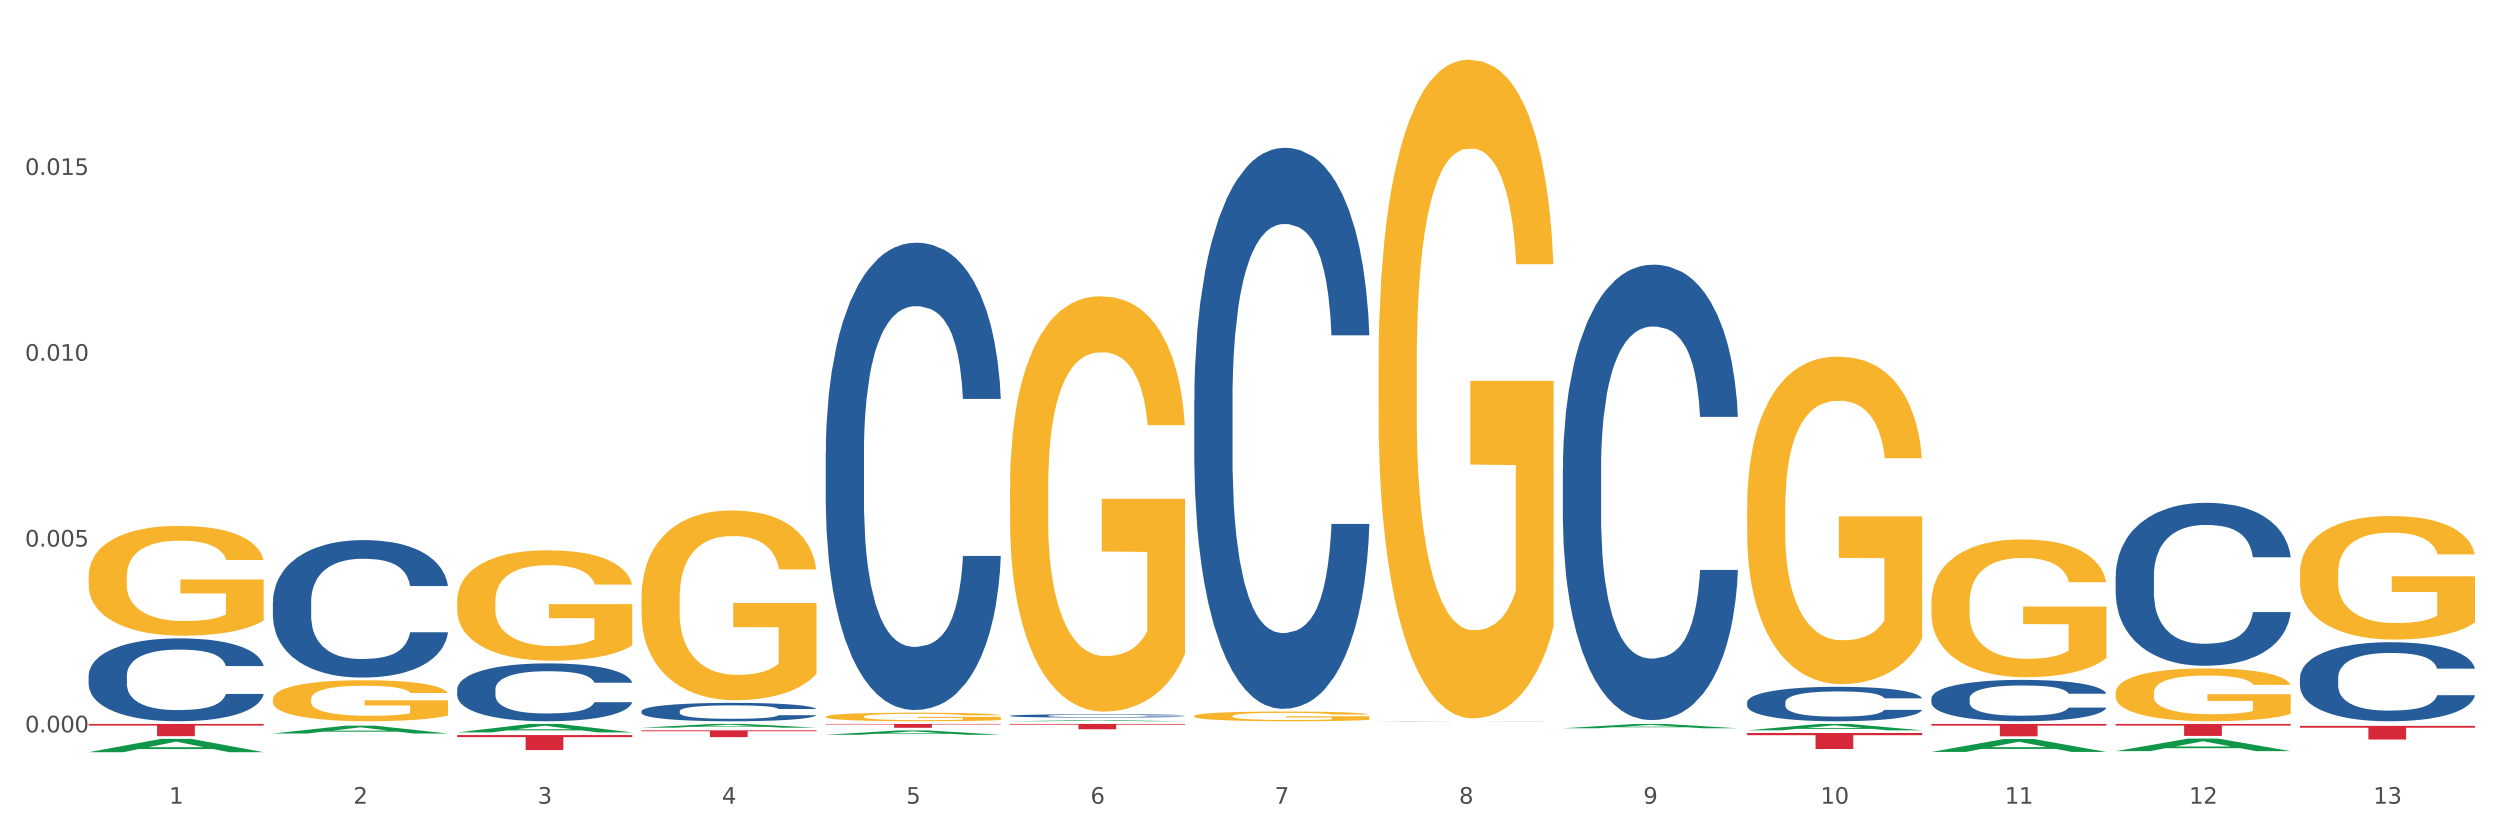 <?xml version="1.0" encoding="utf-8" standalone="no"?>
<!DOCTYPE svg PUBLIC "-//W3C//DTD SVG 1.1//EN"
  "http://www.w3.org/Graphics/SVG/1.1/DTD/svg11.dtd">
<svg xmlns:xlink="http://www.w3.org/1999/xlink" width="1080pt" height="360pt" viewBox="0 0 1080 360" xmlns="http://www.w3.org/2000/svg" version="1.1">
 <rect x="0" y="0" width="1080" height="360" fill="#333333" stroke="none"/>
 <defs>
  <style type="text/css">*{stroke-linejoin: round; stroke-linecap: butt}</style>
 </defs>
 <g id="figure_1">
  <g id="patch_1">
   <path d="M 0 360 
L 1080 360 
L 1080 0 
L 0 0 
z
" style="fill: #ffffff; stroke: #ffffff; stroke-linejoin: miter"/>
  </g>
  <g id="axes_1">
   <g id="matplotlib.axis_1">
    <g id="xtick_1">
     <g id="text_1">
      <!-- 1 -->
      <g style="fill: #4d4d4d" transform="translate(73.043 347.204) scale(0.096 -0.096)">
       <defs>
        <path id="DejaVuSans-31" d="M 794 531 
L 1825 531 
L 1825 4091 
L 703 3866 
L 703 4441 
L 1819 4666 
L 2450 4666 
L 2450 531 
L 3481 531 
L 3481 0 
L 794 0 
L 794 531 
z
" transform="scale(0.016)"/>
       </defs>
       <use xlink:href="#DejaVuSans-31"/>
      </g>
     </g>
    </g>
    <g id="xtick_2">
     <g id="text_2">
      <!-- 2 -->
      <g style="fill: #4d4d4d" transform="translate(152.65 347.204) scale(0.096 -0.096)">
       <defs>
        <path id="DejaVuSans-32" d="M 1228 531 
L 3431 531 
L 3431 0 
L 469 0 
L 469 531 
Q 828 903 1448 1529 
Q 2069 2156 2228 2338 
Q 2531 2678 2651 2914 
Q 2772 3150 2772 3378 
Q 2772 3750 2511 3984 
Q 2250 4219 1831 4219 
Q 1534 4219 1204 4116 
Q 875 4013 500 3803 
L 500 4441 
Q 881 4594 1212 4672 
Q 1544 4750 1819 4750 
Q 2544 4750 2975 4387 
Q 3406 4025 3406 3419 
Q 3406 3131 3298 2873 
Q 3191 2616 2906 2266 
Q 2828 2175 2409 1742 
Q 1991 1309 1228 531 
z
" transform="scale(0.016)"/>
       </defs>
       <use xlink:href="#DejaVuSans-32"/>
      </g>
     </g>
    </g>
    <g id="xtick_3">
     <g id="text_3">
      <!-- 3 -->
      <g style="fill: #4d4d4d" transform="translate(232.258 347.204) scale(0.096 -0.096)">
       <defs>
        <path id="DejaVuSans-33" d="M 2597 2516 
Q 3050 2419 3304 2112 
Q 3559 1806 3559 1356 
Q 3559 666 3084 287 
Q 2609 -91 1734 -91 
Q 1441 -91 1130 -33 
Q 819 25 488 141 
L 488 750 
Q 750 597 1062 519 
Q 1375 441 1716 441 
Q 2309 441 2620 675 
Q 2931 909 2931 1356 
Q 2931 1769 2642 2001 
Q 2353 2234 1838 2234 
L 1294 2234 
L 1294 2753 
L 1863 2753 
Q 2328 2753 2575 2939 
Q 2822 3125 2822 3475 
Q 2822 3834 2567 4026 
Q 2313 4219 1838 4219 
Q 1578 4219 1281 4162 
Q 984 4106 628 3988 
L 628 4550 
Q 988 4650 1302 4700 
Q 1616 4750 1894 4750 
Q 2613 4750 3031 4423 
Q 3450 4097 3450 3541 
Q 3450 3153 3228 2886 
Q 3006 2619 2597 2516 
z
" transform="scale(0.016)"/>
       </defs>
       <use xlink:href="#DejaVuSans-33"/>
      </g>
     </g>
    </g>
    <g id="xtick_4">
     <g id="text_4">
      <!-- 4 -->
      <g style="fill: #4d4d4d" transform="translate(311.865 347.204) scale(0.096 -0.096)">
       <defs>
        <path id="DejaVuSans-34" d="M 2419 4116 
L 825 1625 
L 2419 1625 
L 2419 4116 
z
M 2253 4666 
L 3047 4666 
L 3047 1625 
L 3713 1625 
L 3713 1100 
L 3047 1100 
L 3047 0 
L 2419 0 
L 2419 1100 
L 313 1100 
L 313 1709 
L 2253 4666 
z
" transform="scale(0.016)"/>
       </defs>
       <use xlink:href="#DejaVuSans-34"/>
      </g>
     </g>
    </g>
    <g id="xtick_5">
     <g id="text_5">
      <!-- 5 -->
      <g style="fill: #4d4d4d" transform="translate(391.473 347.204) scale(0.096 -0.096)">
       <defs>
        <path id="DejaVuSans-35" d="M 691 4666 
L 3169 4666 
L 3169 4134 
L 1269 4134 
L 1269 2991 
Q 1406 3038 1543 3061 
Q 1681 3084 1819 3084 
Q 2600 3084 3056 2656 
Q 3513 2228 3513 1497 
Q 3513 744 3044 326 
Q 2575 -91 1722 -91 
Q 1428 -91 1123 -41 
Q 819 9 494 109 
L 494 744 
Q 775 591 1075 516 
Q 1375 441 1709 441 
Q 2250 441 2565 725 
Q 2881 1009 2881 1497 
Q 2881 1984 2565 2268 
Q 2250 2553 1709 2553 
Q 1456 2553 1204 2497 
Q 953 2441 691 2322 
L 691 4666 
z
" transform="scale(0.016)"/>
       </defs>
       <use xlink:href="#DejaVuSans-35"/>
      </g>
     </g>
    </g>
    <g id="xtick_6">
     <g id="text_6">
      <!-- 6 -->
      <g style="fill: #4d4d4d" transform="translate(471.08 347.204) scale(0.096 -0.096)">
       <defs>
        <path id="DejaVuSans-36" d="M 2113 2584 
Q 1688 2584 1439 2293 
Q 1191 2003 1191 1497 
Q 1191 994 1439 701 
Q 1688 409 2113 409 
Q 2538 409 2786 701 
Q 3034 994 3034 1497 
Q 3034 2003 2786 2293 
Q 2538 2584 2113 2584 
z
M 3366 4563 
L 3366 3988 
Q 3128 4100 2886 4159 
Q 2644 4219 2406 4219 
Q 1781 4219 1451 3797 
Q 1122 3375 1075 2522 
Q 1259 2794 1537 2939 
Q 1816 3084 2150 3084 
Q 2853 3084 3261 2657 
Q 3669 2231 3669 1497 
Q 3669 778 3244 343 
Q 2819 -91 2113 -91 
Q 1303 -91 875 529 
Q 447 1150 447 2328 
Q 447 3434 972 4092 
Q 1497 4750 2381 4750 
Q 2619 4750 2861 4703 
Q 3103 4656 3366 4563 
z
" transform="scale(0.016)"/>
       </defs>
       <use xlink:href="#DejaVuSans-36"/>
      </g>
     </g>
    </g>
    <g id="xtick_7">
     <g id="text_7">
      <!-- 7 -->
      <g style="fill: #4d4d4d" transform="translate(550.688 347.204) scale(0.096 -0.096)">
       <defs>
        <path id="DejaVuSans-37" d="M 525 4666 
L 3525 4666 
L 3525 4397 
L 1831 0 
L 1172 0 
L 2766 4134 
L 525 4134 
L 525 4666 
z
" transform="scale(0.016)"/>
       </defs>
       <use xlink:href="#DejaVuSans-37"/>
      </g>
     </g>
    </g>
    <g id="xtick_8">
     <g id="text_8">
      <!-- 8 -->
      <g style="fill: #4d4d4d" transform="translate(630.295 347.204) scale(0.096 -0.096)">
       <defs>
        <path id="DejaVuSans-38" d="M 2034 2216 
Q 1584 2216 1326 1975 
Q 1069 1734 1069 1313 
Q 1069 891 1326 650 
Q 1584 409 2034 409 
Q 2484 409 2743 651 
Q 3003 894 3003 1313 
Q 3003 1734 2745 1975 
Q 2488 2216 2034 2216 
z
M 1403 2484 
Q 997 2584 770 2862 
Q 544 3141 544 3541 
Q 544 4100 942 4425 
Q 1341 4750 2034 4750 
Q 2731 4750 3128 4425 
Q 3525 4100 3525 3541 
Q 3525 3141 3298 2862 
Q 3072 2584 2669 2484 
Q 3125 2378 3379 2068 
Q 3634 1759 3634 1313 
Q 3634 634 3220 271 
Q 2806 -91 2034 -91 
Q 1263 -91 848 271 
Q 434 634 434 1313 
Q 434 1759 690 2068 
Q 947 2378 1403 2484 
z
M 1172 3481 
Q 1172 3119 1398 2916 
Q 1625 2713 2034 2713 
Q 2441 2713 2670 2916 
Q 2900 3119 2900 3481 
Q 2900 3844 2670 4047 
Q 2441 4250 2034 4250 
Q 1625 4250 1398 4047 
Q 1172 3844 1172 3481 
z
" transform="scale(0.016)"/>
       </defs>
       <use xlink:href="#DejaVuSans-38"/>
      </g>
     </g>
    </g>
    <g id="xtick_9">
     <g id="text_9">
      <!-- 9 -->
      <g style="fill: #4d4d4d" transform="translate(709.902 347.204) scale(0.096 -0.096)">
       <defs>
        <path id="DejaVuSans-39" d="M 703 97 
L 703 672 
Q 941 559 1184 500 
Q 1428 441 1663 441 
Q 2288 441 2617 861 
Q 2947 1281 2994 2138 
Q 2813 1869 2534 1725 
Q 2256 1581 1919 1581 
Q 1219 1581 811 2004 
Q 403 2428 403 3163 
Q 403 3881 828 4315 
Q 1253 4750 1959 4750 
Q 2769 4750 3195 4129 
Q 3622 3509 3622 2328 
Q 3622 1225 3098 567 
Q 2575 -91 1691 -91 
Q 1453 -91 1209 -44 
Q 966 3 703 97 
z
M 1959 2075 
Q 2384 2075 2632 2365 
Q 2881 2656 2881 3163 
Q 2881 3666 2632 3958 
Q 2384 4250 1959 4250 
Q 1534 4250 1286 3958 
Q 1038 3666 1038 3163 
Q 1038 2656 1286 2365 
Q 1534 2075 1959 2075 
z
" transform="scale(0.016)"/>
       </defs>
       <use xlink:href="#DejaVuSans-39"/>
      </g>
     </g>
    </g>
    <g id="xtick_10">
     <g id="text_10">
      <!-- 10 -->
      <g style="fill: #4d4d4d" transform="translate(786.456 347.204) scale(0.096 -0.096)">
       <defs>
        <path id="DejaVuSans-30" d="M 2034 4250 
Q 1547 4250 1301 3770 
Q 1056 3291 1056 2328 
Q 1056 1369 1301 889 
Q 1547 409 2034 409 
Q 2525 409 2770 889 
Q 3016 1369 3016 2328 
Q 3016 3291 2770 3770 
Q 2525 4250 2034 4250 
z
M 2034 4750 
Q 2819 4750 3233 4129 
Q 3647 3509 3647 2328 
Q 3647 1150 3233 529 
Q 2819 -91 2034 -91 
Q 1250 -91 836 529 
Q 422 1150 422 2328 
Q 422 3509 836 4129 
Q 1250 4750 2034 4750 
z
" transform="scale(0.016)"/>
       </defs>
       <use xlink:href="#DejaVuSans-31"/>
       <use xlink:href="#DejaVuSans-30" transform="translate(63.623 0)"/>
      </g>
     </g>
    </g>
    <g id="xtick_11">
     <g id="text_11">
      <!-- 11 -->
      <g style="fill: #4d4d4d" transform="translate(866.063 347.204) scale(0.096 -0.096)">
       <use xlink:href="#DejaVuSans-31"/>
       <use xlink:href="#DejaVuSans-31" transform="translate(63.623 0)"/>
      </g>
     </g>
    </g>
    <g id="xtick_12">
     <g id="text_12">
      <!-- 12 -->
      <g style="fill: #4d4d4d" transform="translate(945.671 347.204) scale(0.096 -0.096)">
       <use xlink:href="#DejaVuSans-31"/>
       <use xlink:href="#DejaVuSans-32" transform="translate(63.623 0)"/>
      </g>
     </g>
    </g>
    <g id="xtick_13">
     <g id="text_13">
      <!-- 13 -->
      <g style="fill: #4d4d4d" transform="translate(1025.278 347.204) scale(0.096 -0.096)">
       <use xlink:href="#DejaVuSans-31"/>
       <use xlink:href="#DejaVuSans-33" transform="translate(63.623 0)"/>
      </g>
     </g>
    </g>
    <g id="xtick_14"/>
    <g id="xtick_15"/>
    <g id="xtick_16"/>
    <g id="xtick_17"/>
    <g id="xtick_18"/>
    <g id="xtick_19"/>
    <g id="xtick_20"/>
    <g id="xtick_21"/>
    <g id="xtick_22"/>
    <g id="xtick_23"/>
    <g id="xtick_24"/>
    <g id="xtick_25"/>
   </g>
   <g id="matplotlib.axis_2">
    <g id="ytick_1">
     <g id="text_14">
      <!-- 0.000 -->
      <g style="fill: #4d4d4d" transform="translate(10.8 316.38) scale(0.096 -0.096)">
       <defs>
        <path id="DejaVuSans-2e" d="M 684 794 
L 1344 794 
L 1344 0 
L 684 0 
L 684 794 
z
" transform="scale(0.016)"/>
       </defs>
       <use xlink:href="#DejaVuSans-30"/>
       <use xlink:href="#DejaVuSans-2e" transform="translate(63.623 0)"/>
       <use xlink:href="#DejaVuSans-30" transform="translate(95.41 0)"/>
       <use xlink:href="#DejaVuSans-30" transform="translate(159.033 0)"/>
       <use xlink:href="#DejaVuSans-30" transform="translate(222.656 0)"/>
      </g>
     </g>
    </g>
    <g id="ytick_2">
     <g id="text_15">
      <!-- 0.005 -->
      <g style="fill: #4d4d4d" transform="translate(10.8 236.112) scale(0.096 -0.096)">
       <use xlink:href="#DejaVuSans-30"/>
       <use xlink:href="#DejaVuSans-2e" transform="translate(63.623 0)"/>
       <use xlink:href="#DejaVuSans-30" transform="translate(95.41 0)"/>
       <use xlink:href="#DejaVuSans-30" transform="translate(159.033 0)"/>
       <use xlink:href="#DejaVuSans-35" transform="translate(222.656 0)"/>
      </g>
     </g>
    </g>
    <g id="ytick_3">
     <g id="text_16">
      <!-- 0.010 -->
      <g style="fill: #4d4d4d" transform="translate(10.8 155.844) scale(0.096 -0.096)">
       <use xlink:href="#DejaVuSans-30"/>
       <use xlink:href="#DejaVuSans-2e" transform="translate(63.623 0)"/>
       <use xlink:href="#DejaVuSans-30" transform="translate(95.41 0)"/>
       <use xlink:href="#DejaVuSans-31" transform="translate(159.033 0)"/>
       <use xlink:href="#DejaVuSans-30" transform="translate(222.656 0)"/>
      </g>
     </g>
    </g>
    <g id="ytick_4">
     <g id="text_17">
      <!-- 0.015 -->
      <g style="fill: #4d4d4d" transform="translate(10.8 75.576) scale(0.096 -0.096)">
       <use xlink:href="#DejaVuSans-30"/>
       <use xlink:href="#DejaVuSans-2e" transform="translate(63.623 0)"/>
       <use xlink:href="#DejaVuSans-30" transform="translate(95.41 0)"/>
       <use xlink:href="#DejaVuSans-31" transform="translate(159.033 0)"/>
       <use xlink:href="#DejaVuSans-35" transform="translate(222.656 0)"/>
      </g>
     </g>
    </g>
    <g id="ytick_5"/>
    <g id="ytick_6"/>
    <g id="ytick_7"/>
    <g id="ytick_8"/>
   </g>
   <g id="PolyCollection_1">
    <path d="M 38.283 324.939 
L 38.361 324.933 
L 69.547 319.182 
L 82.49 319.176 
L 113.91 324.95 
L 98.941 324.95 
L 92.158 323.605 
L 59.958 323.605 
L 59.724 323.627 
L 53.175 324.95 
L 38.283 324.95 
L 38.283 324.939 
L 64.012 322.803 
L 88.103 322.797 
L 76.175 320.407 
L 76.019 320.396 
L 75.863 320.412 
L 63.934 322.797 
L 64.012 322.803 
L 38.283 324.939 
z
" clip-path="url(#pb37cecbb59)" style="fill: #109648"/>
    <path d="M 834.358 312.733 
L 909.985 312.733 
L 909.985 313.479 
L 880.236 313.484 
L 880.236 318.105 
L 863.928 318.105 
L 863.928 313.484 
L 834.358 313.479 
L 834.358 312.738 
L 834.358 312.733 
z
" clip-path="url(#pb37cecbb59)" style="fill: #d62839"/>
    <path d="M 754.75 316.653 
L 830.378 316.653 
L 830.378 317.614 
L 800.628 317.62 
L 800.628 323.564 
L 784.32 323.564 
L 784.32 317.62 
L 754.75 317.614 
L 754.75 316.66 
L 754.75 316.653 
z
" clip-path="url(#pb37cecbb59)" style="fill: #d62839"/>
    <path d="M 436.32 312.733 
L 511.948 312.733 
L 511.948 313.055 
L 482.199 313.057 
L 482.199 315.051 
L 465.89 315.051 
L 465.89 313.057 
L 436.32 313.055 
L 436.32 312.735 
L 436.32 312.733 
z
" clip-path="url(#pb37cecbb59)" style="fill: #d62839"/>
    <path d="M 356.713 312.733 
L 432.34 312.733 
L 432.34 312.966 
L 402.591 312.967 
L 402.591 314.409 
L 386.283 314.409 
L 386.283 312.967 
L 356.713 312.966 
L 356.713 312.734 
L 356.713 312.733 
z
" clip-path="url(#pb37cecbb59)" style="fill: #d62839"/>
    <path d="M 277.105 315.499 
L 352.733 315.499 
L 352.733 315.906 
L 322.984 315.908 
L 322.984 318.428 
L 306.675 318.428 
L 306.675 315.908 
L 277.105 315.906 
L 277.105 315.501 
L 277.105 315.499 
z
" clip-path="url(#pb37cecbb59)" style="fill: #d62839"/>
    <path d="M 197.498 317.54 
L 273.125 317.54 
L 273.125 318.44 
L 243.376 318.446 
L 243.376 324.015 
L 227.068 324.015 
L 227.068 318.446 
L 197.498 318.44 
L 197.498 317.546 
L 197.498 317.54 
z
" clip-path="url(#pb37cecbb59)" style="fill: #d62839"/>
    <path d="M 38.283 312.733 
L 113.91 312.733 
L 113.91 313.469 
L 84.161 313.474 
L 84.161 318.028 
L 67.853 318.028 
L 67.853 313.474 
L 38.283 313.469 
L 38.283 312.738 
L 38.283 312.733 
z
" clip-path="url(#pb37cecbb59)" style="fill: #d62839"/>
    <path d="M 38.283 291.863 
L 38.372 291.831 
L 38.372 290.915 
L 38.641 289.672 
L 39.624 287.383 
L 40.875 285.649 
L 43.021 283.622 
L 44.183 282.771 
L 45.703 281.823 
L 48.831 280.286 
L 52.407 278.977 
L 54.91 278.258 
L 56.788 277.8 
L 60.989 276.982 
L 63.403 276.623 
L 65.906 276.328 
L 68.051 276.132 
L 71.627 275.903 
L 74.487 275.805 
L 77.795 275.772 
L 80.566 275.805 
L 84.231 275.936 
L 89.595 276.328 
L 91.651 276.557 
L 94.422 276.95 
L 97.283 277.473 
L 99.607 277.996 
L 102.289 278.749 
L 105.06 279.73 
L 107.742 280.973 
L 109.619 282.117 
L 111.139 283.327 
L 112.48 284.799 
L 113.463 286.402 
L 113.91 287.743 
L 97.551 287.743 
L 97.104 286.532 
L 96.21 285.224 
L 95.316 284.341 
L 94.333 283.622 
L 92.813 282.804 
L 91.472 282.281 
L 89.237 281.659 
L 87.181 281.267 
L 85.483 281.038 
L 83.427 280.842 
L 79.047 280.645 
L 75.918 280.645 
L 73.951 280.711 
L 71.537 280.874 
L 69.481 281.103 
L 67.068 281.496 
L 65.191 281.921 
L 63.313 282.477 
L 62.241 282.869 
L 60.631 283.589 
L 59.559 284.178 
L 58.128 285.192 
L 57.324 285.911 
L 55.894 287.775 
L 55.268 289.149 
L 55 290.097 
L 54.821 291.144 
L 54.821 296.246 
L 55.357 298.535 
L 55.804 299.517 
L 56.519 300.629 
L 57.86 302.068 
L 59.827 303.474 
L 61.883 304.488 
L 63.581 305.109 
L 65.191 305.567 
L 66.8 305.927 
L 68.766 306.254 
L 70.375 306.45 
L 72.789 306.646 
L 75.65 306.745 
L 77.884 306.745 
L 82.444 306.581 
L 84.5 306.417 
L 86.466 306.189 
L 88.612 305.829 
L 90.31 305.436 
L 91.293 305.142 
L 92.903 304.521 
L 94.154 303.866 
L 95.227 303.114 
L 95.942 302.46 
L 96.747 301.479 
L 97.372 300.367 
L 97.551 299.778 
L 113.91 299.778 
L 113.553 300.956 
L 112.927 302.1 
L 111.675 303.637 
L 110.692 304.521 
L 109.172 305.6 
L 107.563 306.516 
L 105.328 307.529 
L 103.272 308.282 
L 101.127 308.936 
L 98.803 309.524 
L 94.601 310.342 
L 93.081 310.571 
L 89.863 310.964 
L 87.36 311.192 
L 83.695 311.421 
L 79.94 311.552 
L 76.007 311.585 
L 72.521 311.52 
L 68.677 311.323 
L 66.263 311.127 
L 63.581 310.833 
L 60.453 310.375 
L 57.503 309.819 
L 54.731 309.165 
L 52.139 308.413 
L 49.725 307.562 
L 46.597 306.156 
L 44.272 304.782 
L 42.574 303.507 
L 41.412 302.427 
L 40.25 301.054 
L 39.624 300.105 
L 38.641 297.816 
L 38.283 295.69 
L 38.283 291.863 
z
" clip-path="url(#pb37cecbb59)" style="fill: #255c99"/>
    <path d="M 117.89 260.005 
L 117.98 259.951 
L 117.98 258.432 
L 118.248 256.371 
L 119.231 252.574 
L 120.483 249.699 
L 122.628 246.336 
L 123.79 244.926 
L 125.31 243.353 
L 128.439 240.804 
L 132.015 238.634 
L 134.518 237.441 
L 136.395 236.681 
L 140.597 235.325 
L 143.01 234.728 
L 145.513 234.24 
L 147.659 233.915 
L 151.234 233.535 
L 154.095 233.372 
L 157.403 233.318 
L 160.174 233.372 
L 163.839 233.589 
L 169.203 234.24 
L 171.259 234.62 
L 174.03 235.271 
L 176.89 236.139 
L 179.215 237.007 
L 181.896 238.254 
L 184.668 239.881 
L 187.349 241.943 
L 189.227 243.841 
L 190.746 245.848 
L 192.087 248.289 
L 193.071 250.947 
L 193.518 253.171 
L 177.159 253.171 
L 176.712 251.164 
L 175.818 248.994 
L 174.924 247.529 
L 173.94 246.336 
L 172.421 244.98 
L 171.08 244.112 
L 168.845 243.082 
L 166.789 242.431 
L 165.09 242.051 
L 163.034 241.726 
L 158.654 241.4 
L 155.525 241.4 
L 153.559 241.509 
L 151.145 241.78 
L 149.089 242.16 
L 146.675 242.81 
L 144.798 243.516 
L 142.921 244.438 
L 141.848 245.089 
L 140.239 246.282 
L 139.166 247.258 
L 137.736 248.94 
L 136.931 250.133 
L 135.501 253.225 
L 134.875 255.503 
L 134.607 257.076 
L 134.428 258.812 
L 134.428 267.273 
L 134.965 271.07 
L 135.412 272.698 
L 136.127 274.542 
L 137.468 276.928 
L 139.434 279.261 
L 141.49 280.942 
L 143.189 281.973 
L 144.798 282.732 
L 146.407 283.329 
L 148.374 283.871 
L 149.983 284.197 
L 152.396 284.522 
L 155.257 284.685 
L 157.492 284.685 
L 162.051 284.414 
L 164.107 284.143 
L 166.074 283.763 
L 168.219 283.166 
L 169.918 282.515 
L 170.901 282.027 
L 172.51 280.997 
L 173.762 279.912 
L 174.834 278.664 
L 175.549 277.579 
L 176.354 275.952 
L 176.98 274.108 
L 177.159 273.132 
L 193.518 273.132 
L 193.16 275.084 
L 192.534 276.983 
L 191.283 279.532 
L 190.299 280.997 
L 188.78 282.787 
L 187.171 284.305 
L 184.936 285.987 
L 182.88 287.234 
L 180.734 288.319 
L 178.41 289.296 
L 174.209 290.652 
L 172.689 291.031 
L 169.471 291.682 
L 166.968 292.062 
L 163.303 292.442 
L 159.548 292.658 
L 155.615 292.713 
L 152.128 292.604 
L 148.284 292.279 
L 145.871 291.953 
L 143.189 291.465 
L 140.06 290.706 
L 137.11 289.784 
L 134.339 288.699 
L 131.747 287.451 
L 129.333 286.041 
L 126.204 283.709 
L 123.88 281.43 
L 122.181 279.315 
L 121.019 277.525 
L 119.857 275.247 
L 119.231 273.674 
L 118.248 269.877 
L 117.89 266.351 
L 117.89 260.005 
z
" clip-path="url(#pb37cecbb59)" style="fill: #255c99"/>
    <path d="M 197.498 297.817 
L 197.587 297.794 
L 197.587 297.155 
L 197.856 296.287 
L 198.839 294.689 
L 200.09 293.478 
L 202.236 292.063 
L 203.398 291.469 
L 204.918 290.807 
L 208.046 289.734 
L 211.622 288.821 
L 214.125 288.318 
L 216.002 287.999 
L 220.204 287.428 
L 222.618 287.177 
L 225.121 286.971 
L 227.266 286.834 
L 230.842 286.674 
L 233.702 286.606 
L 237.01 286.583 
L 239.781 286.606 
L 243.446 286.697 
L 248.81 286.971 
L 250.866 287.131 
L 253.637 287.405 
L 256.498 287.77 
L 258.822 288.136 
L 261.504 288.661 
L 264.275 289.346 
L 266.957 290.213 
L 268.834 291.013 
L 270.354 291.857 
L 271.695 292.885 
L 272.678 294.004 
L 273.125 294.94 
L 256.766 294.94 
L 256.319 294.095 
L 255.425 293.182 
L 254.531 292.565 
L 253.548 292.063 
L 252.028 291.492 
L 250.687 291.127 
L 248.452 290.693 
L 246.396 290.419 
L 244.698 290.259 
L 242.642 290.122 
L 238.262 289.985 
L 235.133 289.985 
L 233.166 290.031 
L 230.752 290.145 
L 228.696 290.305 
L 226.283 290.579 
L 224.406 290.876 
L 222.528 291.264 
L 221.456 291.538 
L 219.846 292.04 
L 218.774 292.451 
L 217.343 293.159 
L 216.539 293.661 
L 215.109 294.963 
L 214.483 295.922 
L 214.215 296.584 
L 214.036 297.314 
L 214.036 300.876 
L 214.572 302.475 
L 215.019 303.16 
L 215.734 303.936 
L 217.075 304.941 
L 219.042 305.922 
L 221.098 306.63 
L 222.796 307.064 
L 224.406 307.384 
L 226.015 307.635 
L 227.981 307.863 
L 229.59 308 
L 232.004 308.137 
L 234.865 308.206 
L 237.099 308.206 
L 241.658 308.092 
L 243.715 307.977 
L 245.681 307.818 
L 247.827 307.566 
L 249.525 307.292 
L 250.508 307.087 
L 252.118 306.653 
L 253.369 306.196 
L 254.442 305.671 
L 255.157 305.215 
L 255.961 304.53 
L 256.587 303.753 
L 256.766 303.342 
L 273.125 303.342 
L 272.768 304.164 
L 272.142 304.963 
L 270.89 306.037 
L 269.907 306.653 
L 268.387 307.407 
L 266.778 308.046 
L 264.543 308.754 
L 262.487 309.279 
L 260.342 309.735 
L 258.018 310.146 
L 253.816 310.717 
L 252.296 310.877 
L 249.078 311.151 
L 246.575 311.311 
L 242.91 311.471 
L 239.155 311.562 
L 235.222 311.585 
L 231.736 311.539 
L 227.892 311.402 
L 225.478 311.265 
L 222.796 311.06 
L 219.668 310.74 
L 216.718 310.352 
L 213.946 309.895 
L 211.354 309.37 
L 208.94 308.777 
L 205.812 307.795 
L 203.487 306.836 
L 201.789 305.945 
L 200.627 305.192 
L 199.465 304.233 
L 198.839 303.571 
L 197.856 301.972 
L 197.498 300.488 
L 197.498 297.817 
z
" clip-path="url(#pb37cecbb59)" style="fill: #255c99"/>
    <path d="M 277.105 307.213 
L 277.195 307.205 
L 277.195 307.002 
L 277.463 306.727 
L 278.446 306.219 
L 279.698 305.835 
L 281.843 305.385 
L 283.005 305.197 
L 284.525 304.987 
L 287.654 304.646 
L 291.23 304.356 
L 293.733 304.196 
L 295.61 304.095 
L 299.811 303.913 
L 302.225 303.834 
L 304.728 303.768 
L 306.874 303.725 
L 310.449 303.674 
L 313.31 303.652 
L 316.618 303.645 
L 319.389 303.652 
L 323.054 303.681 
L 328.417 303.768 
L 330.474 303.819 
L 333.245 303.906 
L 336.105 304.022 
L 338.43 304.138 
L 341.111 304.305 
L 343.883 304.523 
L 346.564 304.798 
L 348.442 305.052 
L 349.961 305.32 
L 351.302 305.646 
L 352.286 306.002 
L 352.733 306.299 
L 336.374 306.299 
L 335.927 306.031 
L 335.033 305.741 
L 334.139 305.545 
L 333.155 305.385 
L 331.636 305.204 
L 330.295 305.088 
L 328.06 304.95 
L 326.004 304.863 
L 324.305 304.813 
L 322.249 304.769 
L 317.869 304.726 
L 314.74 304.726 
L 312.774 304.74 
L 310.36 304.776 
L 308.304 304.827 
L 305.89 304.914 
L 304.013 305.008 
L 302.136 305.132 
L 301.063 305.219 
L 299.454 305.378 
L 298.381 305.509 
L 296.951 305.733 
L 296.146 305.893 
L 294.716 306.306 
L 294.09 306.611 
L 293.822 306.821 
L 293.643 307.053 
L 293.643 308.184 
L 294.18 308.692 
L 294.627 308.909 
L 295.342 309.156 
L 296.683 309.475 
L 298.649 309.787 
L 300.705 310.011 
L 302.404 310.149 
L 304.013 310.251 
L 305.622 310.331 
L 307.589 310.403 
L 309.198 310.447 
L 311.611 310.49 
L 314.472 310.512 
L 316.707 310.512 
L 321.266 310.476 
L 323.322 310.439 
L 325.289 310.389 
L 327.434 310.309 
L 329.133 310.222 
L 330.116 310.157 
L 331.725 310.019 
L 332.977 309.874 
L 334.049 309.707 
L 334.764 309.562 
L 335.569 309.344 
L 336.195 309.098 
L 336.374 308.967 
L 352.733 308.967 
L 352.375 309.228 
L 351.749 309.482 
L 350.498 309.823 
L 349.514 310.019 
L 347.995 310.258 
L 346.386 310.461 
L 344.151 310.686 
L 342.095 310.853 
L 339.949 310.998 
L 337.625 311.128 
L 333.424 311.309 
L 331.904 311.36 
L 328.686 311.447 
L 326.183 311.498 
L 322.517 311.549 
L 318.763 311.578 
L 314.83 311.585 
L 311.343 311.57 
L 307.499 311.527 
L 305.086 311.483 
L 302.404 311.418 
L 299.275 311.317 
L 296.325 311.193 
L 293.554 311.048 
L 290.962 310.882 
L 288.548 310.693 
L 285.419 310.381 
L 283.095 310.077 
L 281.396 309.794 
L 280.234 309.555 
L 279.072 309.25 
L 278.446 309.04 
L 277.463 308.532 
L 277.105 308.061 
L 277.105 307.213 
z
" clip-path="url(#pb37cecbb59)" style="fill: #255c99"/>
    <path d="M 356.713 195.556 
L 356.802 195.371 
L 356.802 190.209 
L 357.071 183.203 
L 358.054 170.297 
L 359.305 160.525 
L 361.451 149.094 
L 362.613 144.301 
L 364.133 138.954 
L 367.261 130.288 
L 370.837 122.914 
L 373.34 118.857 
L 375.217 116.276 
L 379.419 111.667 
L 381.833 109.639 
L 384.336 107.98 
L 386.481 106.873 
L 390.057 105.583 
L 392.917 105.03 
L 396.225 104.845 
L 398.996 105.03 
L 402.661 105.767 
L 408.025 107.98 
L 410.081 109.27 
L 412.852 111.483 
L 415.713 114.432 
L 418.037 117.382 
L 420.719 121.623 
L 423.49 127.154 
L 426.172 134.16 
L 428.049 140.613 
L 429.569 147.435 
L 430.91 155.732 
L 431.893 164.766 
L 432.34 172.325 
L 415.981 172.325 
L 415.534 165.503 
L 414.64 158.128 
L 413.746 153.15 
L 412.763 149.094 
L 411.243 144.485 
L 409.902 141.535 
L 407.667 138.032 
L 405.611 135.819 
L 403.913 134.529 
L 401.857 133.423 
L 397.477 132.316 
L 394.348 132.316 
L 392.381 132.685 
L 389.967 133.607 
L 387.911 134.898 
L 385.498 137.11 
L 383.62 139.507 
L 381.743 142.641 
L 380.67 144.854 
L 379.061 148.91 
L 377.989 152.228 
L 376.558 157.944 
L 375.754 162 
L 374.324 172.509 
L 373.698 180.253 
L 373.43 185.6 
L 373.251 191.499 
L 373.251 220.261 
L 373.787 233.167 
L 374.234 238.698 
L 374.949 244.967 
L 376.29 253.079 
L 378.257 261.007 
L 380.313 266.723 
L 382.011 270.226 
L 383.62 272.807 
L 385.23 274.835 
L 387.196 276.679 
L 388.805 277.785 
L 391.219 278.891 
L 394.08 279.444 
L 396.314 279.444 
L 400.873 278.522 
L 402.93 277.601 
L 404.896 276.31 
L 407.042 274.282 
L 408.74 272.069 
L 409.723 270.41 
L 411.333 266.907 
L 412.584 263.22 
L 413.657 258.979 
L 414.372 255.292 
L 415.176 249.761 
L 415.802 243.492 
L 415.981 240.173 
L 432.34 240.173 
L 431.983 246.811 
L 431.357 253.264 
L 430.105 261.929 
L 429.122 266.907 
L 427.602 272.991 
L 425.993 278.154 
L 423.758 283.869 
L 421.702 288.11 
L 419.557 291.797 
L 417.233 295.116 
L 413.031 299.725 
L 411.511 301.016 
L 408.293 303.228 
L 405.79 304.519 
L 402.125 305.809 
L 398.37 306.547 
L 394.437 306.731 
L 390.951 306.362 
L 387.107 305.256 
L 384.693 304.15 
L 382.011 302.491 
L 378.883 299.909 
L 375.933 296.775 
L 373.161 293.088 
L 370.569 288.847 
L 368.155 284.054 
L 365.027 276.126 
L 362.702 268.382 
L 361.004 261.192 
L 359.842 255.107 
L 358.68 247.364 
L 358.054 242.017 
L 357.071 229.111 
L 356.713 217.127 
L 356.713 195.556 
z
" clip-path="url(#pb37cecbb59)" style="fill: #255c99"/>
    <path d="M 436.32 309.211 
L 436.41 309.209 
L 436.41 309.173 
L 436.678 309.123 
L 437.661 309.032 
L 438.913 308.963 
L 441.058 308.882 
L 442.22 308.848 
L 443.74 308.811 
L 446.869 308.749 
L 450.445 308.697 
L 452.948 308.668 
L 454.825 308.65 
L 459.026 308.618 
L 461.44 308.603 
L 463.943 308.592 
L 466.089 308.584 
L 469.664 308.575 
L 472.525 308.571 
L 475.832 308.569 
L 478.604 308.571 
L 482.269 308.576 
L 487.632 308.592 
L 489.689 308.601 
L 492.46 308.616 
L 495.32 308.637 
L 497.645 308.658 
L 500.326 308.688 
L 503.098 308.727 
L 505.779 308.777 
L 507.657 308.822 
L 509.176 308.87 
L 510.517 308.929 
L 511.501 308.993 
L 511.948 309.046 
L 495.589 309.046 
L 495.142 308.998 
L 494.248 308.946 
L 493.354 308.911 
L 492.37 308.882 
L 490.851 308.85 
L 489.51 308.829 
L 487.275 308.804 
L 485.219 308.788 
L 483.52 308.779 
L 481.464 308.771 
L 477.084 308.764 
L 473.955 308.764 
L 471.989 308.766 
L 469.575 308.773 
L 467.519 308.782 
L 465.105 308.797 
L 463.228 308.814 
L 461.351 308.837 
L 460.278 308.852 
L 458.669 308.881 
L 457.596 308.904 
L 456.166 308.945 
L 455.361 308.973 
L 453.931 309.048 
L 453.305 309.102 
L 453.037 309.14 
L 452.858 309.182 
L 452.858 309.385 
L 453.395 309.477 
L 453.842 309.516 
L 454.557 309.56 
L 455.898 309.617 
L 457.864 309.673 
L 459.92 309.714 
L 461.619 309.739 
L 463.228 309.757 
L 464.837 309.771 
L 466.804 309.784 
L 468.413 309.792 
L 470.826 309.8 
L 473.687 309.804 
L 475.922 309.804 
L 480.481 309.797 
L 482.537 309.791 
L 484.504 309.782 
L 486.649 309.767 
L 488.348 309.752 
L 489.331 309.74 
L 490.94 309.715 
L 492.192 309.689 
L 493.264 309.659 
L 493.979 309.633 
L 494.784 309.594 
L 495.41 309.55 
L 495.589 309.526 
L 511.948 309.526 
L 511.59 309.573 
L 510.964 309.619 
L 509.713 309.68 
L 508.729 309.715 
L 507.21 309.758 
L 505.601 309.795 
L 503.366 309.835 
L 501.31 309.865 
L 499.164 309.891 
L 496.84 309.915 
L 492.639 309.947 
L 491.119 309.956 
L 487.901 309.972 
L 485.398 309.981 
L 481.732 309.99 
L 477.978 309.995 
L 474.045 309.997 
L 470.558 309.994 
L 466.714 309.986 
L 464.301 309.978 
L 461.619 309.967 
L 458.49 309.948 
L 455.54 309.926 
L 452.769 309.9 
L 450.176 309.87 
L 447.763 309.836 
L 444.634 309.78 
L 442.31 309.726 
L 440.611 309.675 
L 439.449 309.632 
L 438.287 309.577 
L 437.661 309.539 
L 436.678 309.448 
L 436.32 309.363 
L 436.32 309.211 
z
" clip-path="url(#pb37cecbb59)" style="fill: #255c99"/>
    <path d="M 515.928 172.757 
L 516.017 172.536 
L 516.017 166.338 
L 516.286 157.926 
L 517.269 142.431 
L 518.52 130.699 
L 520.666 116.974 
L 521.828 111.219 
L 523.348 104.799 
L 526.476 94.395 
L 530.052 85.541 
L 532.555 80.671 
L 534.432 77.572 
L 538.634 72.038 
L 541.048 69.603 
L 543.551 67.611 
L 545.696 66.282 
L 549.272 64.733 
L 552.132 64.069 
L 555.44 63.847 
L 558.211 64.069 
L 561.876 64.954 
L 567.24 67.611 
L 569.296 69.16 
L 572.067 71.816 
L 574.928 75.358 
L 577.252 78.9 
L 579.934 83.991 
L 582.705 90.632 
L 585.387 99.044 
L 587.264 106.792 
L 588.784 114.982 
L 590.125 124.943 
L 591.108 135.79 
L 591.555 144.866 
L 575.196 144.866 
L 574.749 136.675 
L 573.855 127.821 
L 572.961 121.844 
L 571.978 116.974 
L 570.458 111.44 
L 569.117 107.898 
L 566.882 103.693 
L 564.826 101.036 
L 563.128 99.487 
L 561.072 98.158 
L 556.691 96.83 
L 553.563 96.83 
L 551.596 97.273 
L 549.182 98.38 
L 547.126 99.929 
L 544.713 102.586 
L 542.835 105.463 
L 540.958 109.227 
L 539.885 111.883 
L 538.276 116.753 
L 537.204 120.737 
L 535.773 127.6 
L 534.969 132.47 
L 533.539 145.087 
L 532.913 154.384 
L 532.645 160.804 
L 532.466 167.887 
L 532.466 202.42 
L 533.002 217.915 
L 533.449 224.556 
L 534.164 232.082 
L 535.505 241.822 
L 537.472 251.341 
L 539.528 258.203 
L 541.226 262.409 
L 542.835 265.508 
L 544.445 267.943 
L 546.411 270.156 
L 548.02 271.484 
L 550.434 272.813 
L 553.295 273.477 
L 555.529 273.477 
L 560.088 272.37 
L 562.145 271.263 
L 564.111 269.714 
L 566.257 267.279 
L 567.955 264.622 
L 568.938 262.63 
L 570.548 258.424 
L 571.799 253.997 
L 572.872 248.906 
L 573.587 244.478 
L 574.391 237.838 
L 575.017 230.311 
L 575.196 226.327 
L 591.555 226.327 
L 591.197 234.296 
L 590.572 242.043 
L 589.32 252.447 
L 588.337 258.424 
L 586.817 265.729 
L 585.208 271.927 
L 582.973 278.789 
L 580.917 283.881 
L 578.772 288.308 
L 576.448 292.292 
L 572.246 297.827 
L 570.726 299.376 
L 567.508 302.032 
L 565.005 303.582 
L 561.34 305.131 
L 557.585 306.017 
L 553.652 306.238 
L 550.166 305.796 
L 546.322 304.467 
L 543.908 303.139 
L 541.226 301.147 
L 538.098 298.048 
L 535.148 294.285 
L 532.376 289.857 
L 529.784 284.766 
L 527.37 279.011 
L 524.242 269.492 
L 521.917 260.195 
L 520.219 251.562 
L 519.057 244.257 
L 517.895 234.96 
L 517.269 228.54 
L 516.286 213.045 
L 515.928 198.657 
L 515.928 172.757 
z
" clip-path="url(#pb37cecbb59)" style="fill: #255c99"/>
    <path d="M 38.283 249.106 
L 38.372 249.062 
L 38.372 247.503 
L 38.551 246.159 
L 39.444 242.91 
L 40.783 240.224 
L 41.765 238.794 
L 42.747 237.624 
L 43.908 236.454 
L 45.337 235.241 
L 47.926 233.465 
L 49.533 232.555 
L 51.498 231.602 
L 55.069 230.216 
L 57.659 229.436 
L 60.337 228.786 
L 64.712 228.006 
L 67.57 227.659 
L 70.605 227.399 
L 74.266 227.226 
L 77.034 227.183 
L 83.106 227.313 
L 88.284 227.703 
L 90.784 228.006 
L 93.999 228.526 
L 95.695 228.872 
L 98.463 229.566 
L 101.32 230.476 
L 103.285 231.255 
L 106.231 232.728 
L 108.464 234.202 
L 110.517 236.021 
L 111.589 237.278 
L 112.392 238.447 
L 113.107 239.791 
L 113.821 241.914 
L 97.749 241.914 
L 97.124 240.397 
L 96.142 238.967 
L 94.713 237.581 
L 93.463 236.714 
L 91.32 235.631 
L 89.356 234.938 
L 87.302 234.418 
L 84.802 233.985 
L 82.838 233.768 
L 80.07 233.595 
L 74.623 233.638 
L 70.962 233.985 
L 68.462 234.418 
L 66.855 234.808 
L 65.427 235.241 
L 63.819 235.848 
L 61.944 236.758 
L 60.605 237.581 
L 59.266 238.621 
L 58.194 239.661 
L 57.212 240.874 
L 56.409 242.173 
L 55.783 243.517 
L 55.248 245.163 
L 54.801 247.892 
L 54.801 253.828 
L 54.98 255.171 
L 55.426 256.948 
L 55.962 258.291 
L 56.855 259.894 
L 57.659 260.977 
L 59.176 262.537 
L 60.873 263.836 
L 62.212 264.66 
L 63.552 265.353 
L 65.873 266.306 
L 68.462 267.086 
L 70.695 267.562 
L 73.73 267.996 
L 75.784 268.169 
L 77.57 268.256 
L 81.945 268.256 
L 85.07 268.126 
L 88.552 267.822 
L 91.231 267.432 
L 93.463 266.956 
L 95.963 266.176 
L 97.57 265.439 
L 97.57 256.384 
L 77.927 256.341 
L 77.927 250.319 
L 113.91 250.319 
L 113.91 267.996 
L 112.392 268.905 
L 110.696 269.729 
L 108.91 270.465 
L 106.231 271.375 
L 103.017 272.242 
L 100.16 272.848 
L 97.124 273.368 
L 93.552 273.845 
L 88.909 274.278 
L 86.052 274.451 
L 82.481 274.581 
L 78.284 274.624 
L 74.623 274.538 
L 71.052 274.321 
L 67.302 273.931 
L 63.641 273.368 
L 60.873 272.805 
L 58.105 272.112 
L 55.158 271.202 
L 52.837 270.335 
L 51.051 269.555 
L 49.087 268.559 
L 46.944 267.259 
L 45.337 266.089 
L 43.908 264.876 
L 42.39 263.316 
L 41.319 261.973 
L 40.247 260.284 
L 39.622 259.027 
L 38.908 257.078 
L 38.372 254.348 
L 38.283 249.106 
z
" clip-path="url(#pb37cecbb59)" style="fill: #f7b32b"/>
    <path d="M 675.143 202.734 
L 675.232 202.555 
L 675.232 197.523 
L 675.5 190.695 
L 676.484 178.116 
L 677.735 168.592 
L 679.881 157.451 
L 681.043 152.779 
L 682.563 147.567 
L 685.691 139.122 
L 689.267 131.934 
L 691.77 127.981 
L 693.647 125.465 
L 697.849 120.972 
L 700.263 118.996 
L 702.766 117.378 
L 704.911 116.3 
L 708.487 115.042 
L 711.347 114.503 
L 714.655 114.324 
L 717.426 114.503 
L 721.091 115.222 
L 726.455 117.378 
L 728.511 118.636 
L 731.282 120.793 
L 734.143 123.668 
L 736.467 126.543 
L 739.149 130.676 
L 741.92 136.067 
L 744.602 142.895 
L 746.479 149.185 
L 747.999 155.834 
L 749.34 163.92 
L 750.323 172.725 
L 750.77 180.093 
L 734.411 180.093 
L 733.964 173.444 
L 733.07 166.256 
L 732.176 161.404 
L 731.193 157.451 
L 729.673 152.958 
L 728.332 150.083 
L 726.097 146.669 
L 724.041 144.513 
L 722.343 143.255 
L 720.287 142.177 
L 715.906 141.098 
L 712.778 141.098 
L 710.811 141.458 
L 708.397 142.356 
L 706.341 143.614 
L 703.928 145.77 
L 702.05 148.107 
L 700.173 151.161 
L 699.1 153.318 
L 697.491 157.271 
L 696.419 160.506 
L 694.988 166.076 
L 694.184 170.03 
L 692.753 180.272 
L 692.128 187.82 
L 691.86 193.031 
L 691.681 198.781 
L 691.681 226.814 
L 692.217 239.392 
L 692.664 244.783 
L 693.379 250.893 
L 694.72 258.8 
L 696.687 266.527 
L 698.743 272.097 
L 700.441 275.511 
L 702.05 278.027 
L 703.66 280.004 
L 705.626 281.801 
L 707.235 282.879 
L 709.649 283.957 
L 712.51 284.496 
L 714.744 284.496 
L 719.303 283.598 
L 721.359 282.699 
L 723.326 281.441 
L 725.472 279.465 
L 727.17 277.308 
L 728.153 275.691 
L 729.763 272.277 
L 731.014 268.683 
L 732.087 264.55 
L 732.802 260.956 
L 733.606 255.565 
L 734.232 249.455 
L 734.411 246.221 
L 750.77 246.221 
L 750.412 252.69 
L 749.787 258.979 
L 748.535 267.425 
L 747.552 272.277 
L 746.032 278.207 
L 744.423 283.238 
L 742.188 288.809 
L 740.132 292.942 
L 737.987 296.536 
L 735.662 299.771 
L 731.461 304.263 
L 729.941 305.521 
L 726.723 307.677 
L 724.22 308.935 
L 720.555 310.193 
L 716.8 310.912 
L 712.867 311.091 
L 709.381 310.732 
L 705.537 309.654 
L 703.123 308.576 
L 700.441 306.958 
L 697.313 304.443 
L 694.363 301.388 
L 691.591 297.794 
L 688.999 293.661 
L 686.585 288.989 
L 683.457 281.262 
L 681.132 273.714 
L 679.434 266.706 
L 678.272 260.776 
L 677.11 253.229 
L 676.484 248.018 
L 675.5 235.439 
L 675.143 223.759 
L 675.143 202.734 
z
" clip-path="url(#pb37cecbb59)" style="fill: #255c99"/>
    <path d="M 754.75 303.382 
L 754.84 303.368 
L 754.84 302.987 
L 755.108 302.47 
L 756.091 301.518 
L 757.343 300.797 
L 759.488 299.954 
L 760.65 299.6 
L 762.17 299.206 
L 765.299 298.566 
L 768.875 298.022 
L 771.378 297.723 
L 773.255 297.532 
L 777.456 297.192 
L 779.87 297.043 
L 782.373 296.92 
L 784.519 296.838 
L 788.094 296.743 
L 790.955 296.702 
L 794.262 296.689 
L 797.034 296.702 
L 800.699 296.757 
L 806.062 296.92 
L 808.118 297.015 
L 810.89 297.179 
L 813.75 297.396 
L 816.075 297.614 
L 818.756 297.927 
L 821.528 298.335 
L 824.209 298.852 
L 826.087 299.328 
L 827.606 299.831 
L 828.947 300.443 
L 829.931 301.11 
L 830.378 301.668 
L 814.018 301.668 
L 813.572 301.164 
L 812.678 300.62 
L 811.784 300.253 
L 810.8 299.954 
L 809.281 299.614 
L 807.94 299.396 
L 805.705 299.138 
L 803.649 298.974 
L 801.95 298.879 
L 799.894 298.797 
L 795.514 298.716 
L 792.385 298.716 
L 790.419 298.743 
L 788.005 298.811 
L 785.949 298.906 
L 783.535 299.07 
L 781.658 299.246 
L 779.781 299.478 
L 778.708 299.641 
L 777.099 299.94 
L 776.026 300.185 
L 774.596 300.607 
L 773.791 300.906 
L 772.361 301.681 
L 771.735 302.253 
L 771.467 302.647 
L 771.288 303.083 
L 771.288 305.205 
L 771.825 306.157 
L 772.272 306.565 
L 772.987 307.028 
L 774.328 307.626 
L 776.294 308.211 
L 778.35 308.633 
L 780.049 308.891 
L 781.658 309.082 
L 783.267 309.231 
L 785.234 309.368 
L 786.843 309.449 
L 789.256 309.531 
L 792.117 309.572 
L 794.352 309.572 
L 798.911 309.504 
L 800.967 309.436 
L 802.934 309.34 
L 805.079 309.191 
L 806.778 309.027 
L 807.761 308.905 
L 809.37 308.647 
L 810.622 308.374 
L 811.694 308.062 
L 812.409 307.79 
L 813.214 307.381 
L 813.84 306.919 
L 814.018 306.674 
L 830.378 306.674 
L 830.02 307.164 
L 829.394 307.64 
L 828.143 308.279 
L 827.159 308.647 
L 825.64 309.095 
L 824.031 309.476 
L 821.796 309.898 
L 819.74 310.211 
L 817.594 310.483 
L 815.27 310.728 
L 811.068 311.068 
L 809.549 311.163 
L 806.331 311.326 
L 803.828 311.422 
L 800.162 311.517 
L 796.408 311.571 
L 792.475 311.585 
L 788.988 311.558 
L 785.144 311.476 
L 782.731 311.394 
L 780.049 311.272 
L 776.92 311.082 
L 773.97 310.85 
L 771.199 310.578 
L 768.606 310.265 
L 766.193 309.912 
L 763.064 309.327 
L 760.74 308.755 
L 759.041 308.225 
L 757.879 307.776 
L 756.717 307.205 
L 756.091 306.81 
L 755.108 305.858 
L 754.75 304.974 
L 754.75 303.382 
z
" clip-path="url(#pb37cecbb59)" style="fill: #255c99"/>
    <path d="M 117.89 302.051 
L 117.98 302.035 
L 117.98 301.452 
L 118.158 300.95 
L 119.051 299.736 
L 120.391 298.733 
L 121.373 298.199 
L 122.355 297.762 
L 123.516 297.325 
L 124.944 296.871 
L 127.534 296.208 
L 129.141 295.868 
L 131.105 295.512 
L 134.677 294.994 
L 137.266 294.702 
L 139.945 294.46 
L 144.32 294.168 
L 147.177 294.039 
L 150.213 293.942 
L 153.874 293.877 
L 156.642 293.861 
L 162.713 293.909 
L 167.892 294.055 
L 170.392 294.168 
L 173.606 294.362 
L 175.303 294.492 
L 178.071 294.751 
L 180.928 295.091 
L 182.892 295.382 
L 185.839 295.933 
L 188.071 296.483 
L 190.125 297.163 
L 191.196 297.632 
L 192 298.069 
L 192.714 298.571 
L 193.428 299.364 
L 177.356 299.364 
L 176.731 298.798 
L 175.749 298.263 
L 174.321 297.745 
L 173.071 297.422 
L 170.928 297.017 
L 168.963 296.758 
L 166.91 296.564 
L 164.41 296.402 
L 162.445 296.321 
L 159.677 296.256 
L 154.231 296.272 
L 150.57 296.402 
L 148.07 296.564 
L 146.463 296.709 
L 145.034 296.871 
L 143.427 297.098 
L 141.552 297.438 
L 140.213 297.745 
L 138.873 298.134 
L 137.802 298.522 
L 136.82 298.976 
L 136.016 299.461 
L 135.391 299.963 
L 134.855 300.578 
L 134.409 301.598 
L 134.409 303.815 
L 134.587 304.317 
L 135.034 304.981 
L 135.57 305.483 
L 136.462 306.082 
L 137.266 306.486 
L 138.784 307.069 
L 140.48 307.554 
L 141.82 307.862 
L 143.159 308.121 
L 145.481 308.477 
L 148.07 308.768 
L 150.302 308.947 
L 153.338 309.108 
L 155.392 309.173 
L 157.177 309.206 
L 161.552 309.206 
L 164.678 309.157 
L 168.16 309.044 
L 170.838 308.898 
L 173.071 308.72 
L 175.571 308.429 
L 177.178 308.153 
L 177.178 304.77 
L 157.534 304.754 
L 157.534 302.504 
L 193.518 302.504 
L 193.518 309.108 
L 192 309.448 
L 190.303 309.756 
L 188.517 310.031 
L 185.839 310.371 
L 182.624 310.695 
L 179.767 310.921 
L 176.731 311.116 
L 173.16 311.294 
L 168.517 311.455 
L 165.66 311.52 
L 162.088 311.569 
L 157.892 311.585 
L 154.231 311.553 
L 150.659 311.472 
L 146.909 311.326 
L 143.248 311.116 
L 140.48 310.905 
L 137.712 310.646 
L 134.766 310.306 
L 132.444 309.982 
L 130.659 309.691 
L 128.694 309.319 
L 126.551 308.833 
L 124.944 308.396 
L 123.516 307.943 
L 121.998 307.36 
L 120.926 306.858 
L 119.855 306.227 
L 119.23 305.758 
L 118.516 305.029 
L 117.98 304.01 
L 117.89 302.051 
z
" clip-path="url(#pb37cecbb59)" style="fill: #f7b32b"/>
    <path d="M 197.498 259.776 
L 197.587 259.732 
L 197.587 258.164 
L 197.766 256.813 
L 198.659 253.546 
L 199.998 250.845 
L 200.98 249.407 
L 201.962 248.231 
L 203.123 247.055 
L 204.552 245.835 
L 207.141 244.049 
L 208.748 243.134 
L 210.713 242.175 
L 214.284 240.781 
L 216.874 239.997 
L 219.552 239.344 
L 223.927 238.56 
L 226.785 238.211 
L 229.82 237.95 
L 233.481 237.775 
L 236.249 237.732 
L 242.321 237.863 
L 247.499 238.255 
L 249.999 238.56 
L 253.214 239.082 
L 254.91 239.431 
L 257.678 240.128 
L 260.535 241.043 
L 262.5 241.827 
L 265.446 243.308 
L 267.679 244.789 
L 269.732 246.619 
L 270.804 247.882 
L 271.607 249.059 
L 272.322 250.409 
L 273.036 252.544 
L 256.964 252.544 
L 256.339 251.019 
L 255.357 249.581 
L 253.928 248.187 
L 252.678 247.316 
L 250.535 246.227 
L 248.571 245.53 
L 246.517 245.007 
L 244.017 244.571 
L 242.053 244.354 
L 239.285 244.179 
L 233.838 244.223 
L 230.177 244.571 
L 227.677 245.007 
L 226.07 245.399 
L 224.642 245.835 
L 223.034 246.445 
L 221.159 247.36 
L 219.82 248.187 
L 218.481 249.233 
L 217.409 250.278 
L 216.427 251.498 
L 215.623 252.805 
L 214.998 254.156 
L 214.463 255.811 
L 214.016 258.556 
L 214.016 264.524 
L 214.195 265.875 
L 214.641 267.661 
L 215.177 269.011 
L 216.07 270.623 
L 216.874 271.712 
L 218.391 273.281 
L 220.088 274.587 
L 221.427 275.415 
L 222.767 276.112 
L 225.088 277.071 
L 227.677 277.855 
L 229.91 278.334 
L 232.945 278.77 
L 234.999 278.944 
L 236.785 279.031 
L 241.16 279.031 
L 244.285 278.9 
L 247.767 278.595 
L 250.446 278.203 
L 252.678 277.724 
L 255.178 276.94 
L 256.785 276.199 
L 256.785 267.094 
L 237.142 267.051 
L 237.142 260.995 
L 273.125 260.995 
L 273.125 278.77 
L 271.607 279.685 
L 269.911 280.512 
L 268.125 281.253 
L 265.446 282.168 
L 262.232 283.039 
L 259.375 283.649 
L 256.339 284.172 
L 252.767 284.651 
L 248.124 285.087 
L 245.267 285.261 
L 241.696 285.391 
L 237.499 285.435 
L 233.838 285.348 
L 230.267 285.13 
L 226.517 284.738 
L 222.856 284.172 
L 220.088 283.605 
L 217.32 282.908 
L 214.373 281.993 
L 212.052 281.122 
L 210.266 280.338 
L 208.302 279.336 
L 206.159 278.029 
L 204.552 276.853 
L 203.123 275.633 
L 201.605 274.065 
L 200.534 272.714 
L 199.462 271.015 
L 198.837 269.752 
L 198.123 267.791 
L 197.587 265.047 
L 197.498 259.776 
z
" clip-path="url(#pb37cecbb59)" style="fill: #f7b32b"/>
    <path d="M 277.105 258.401 
L 277.195 258.326 
L 277.195 255.631 
L 277.373 253.31 
L 278.266 247.696 
L 279.606 243.054 
L 280.588 240.583 
L 281.57 238.562 
L 282.731 236.541 
L 284.159 234.444 
L 286.749 231.375 
L 288.356 229.803 
L 290.32 228.156 
L 293.892 225.76 
L 296.481 224.412 
L 299.16 223.289 
L 303.535 221.942 
L 306.392 221.343 
L 309.428 220.894 
L 313.089 220.594 
L 315.857 220.519 
L 321.928 220.744 
L 327.107 221.418 
L 329.607 221.942 
L 332.821 222.84 
L 334.518 223.439 
L 337.286 224.637 
L 340.143 226.209 
L 342.107 227.557 
L 345.054 230.102 
L 347.286 232.648 
L 349.34 235.792 
L 350.411 237.963 
L 351.215 239.984 
L 351.929 242.305 
L 352.643 245.974 
L 336.571 245.974 
L 335.946 243.353 
L 334.964 240.883 
L 333.536 238.487 
L 332.286 236.99 
L 330.143 235.118 
L 328.178 233.92 
L 326.125 233.022 
L 323.625 232.273 
L 321.66 231.899 
L 318.892 231.599 
L 313.446 231.674 
L 309.785 232.273 
L 307.285 233.022 
L 305.678 233.696 
L 304.249 234.444 
L 302.642 235.492 
L 300.767 237.065 
L 299.428 238.487 
L 298.088 240.284 
L 297.017 242.081 
L 296.035 244.177 
L 295.231 246.423 
L 294.606 248.744 
L 294.07 251.589 
L 293.624 256.305 
L 293.624 266.562 
L 293.802 268.883 
L 294.249 271.952 
L 294.785 274.273 
L 295.677 277.043 
L 296.481 278.915 
L 297.999 281.61 
L 299.695 283.856 
L 301.035 285.278 
L 302.374 286.476 
L 304.696 288.123 
L 307.285 289.471 
L 309.517 290.294 
L 312.553 291.043 
L 314.607 291.342 
L 316.392 291.492 
L 320.767 291.492 
L 323.892 291.267 
L 327.375 290.743 
L 330.053 290.07 
L 332.286 289.246 
L 334.786 287.898 
L 336.393 286.626 
L 336.393 270.979 
L 316.749 270.904 
L 316.749 260.498 
L 352.733 260.498 
L 352.733 291.043 
L 351.215 292.615 
L 349.518 294.037 
L 347.732 295.31 
L 345.054 296.882 
L 341.839 298.38 
L 338.982 299.428 
L 335.946 300.326 
L 332.375 301.15 
L 327.732 301.898 
L 324.875 302.198 
L 321.303 302.422 
L 317.107 302.497 
L 313.446 302.348 
L 309.874 301.973 
L 306.124 301.299 
L 302.463 300.326 
L 299.695 299.353 
L 296.927 298.155 
L 293.981 296.583 
L 291.659 295.086 
L 289.874 293.738 
L 287.909 292.016 
L 285.766 289.77 
L 284.159 287.749 
L 282.731 285.652 
L 281.213 282.957 
L 280.141 280.636 
L 279.07 277.717 
L 278.445 275.546 
L 277.73 272.177 
L 277.195 267.46 
L 277.105 258.401 
z
" clip-path="url(#pb37cecbb59)" style="fill: #f7b32b"/>
    <path d="M 356.713 309.592 
L 356.802 309.588 
L 356.802 309.466 
L 356.981 309.361 
L 357.874 309.108 
L 359.213 308.898 
L 360.195 308.786 
L 361.177 308.695 
L 362.338 308.603 
L 363.767 308.508 
L 366.356 308.37 
L 367.963 308.299 
L 369.928 308.224 
L 373.499 308.116 
L 376.089 308.055 
L 378.767 308.004 
L 383.142 307.943 
L 385.999 307.916 
L 389.035 307.896 
L 392.696 307.882 
L 395.464 307.879 
L 401.536 307.889 
L 406.714 307.92 
L 409.214 307.943 
L 412.429 307.984 
L 414.125 308.011 
L 416.893 308.065 
L 419.75 308.136 
L 421.715 308.197 
L 424.661 308.312 
L 426.893 308.427 
L 428.947 308.569 
L 430.019 308.668 
L 430.822 308.759 
L 431.536 308.864 
L 432.251 309.03 
L 416.179 309.03 
L 415.554 308.911 
L 414.572 308.8 
L 413.143 308.691 
L 411.893 308.624 
L 409.75 308.539 
L 407.786 308.485 
L 405.732 308.444 
L 403.232 308.41 
L 401.268 308.393 
L 398.5 308.38 
L 393.053 308.383 
L 389.392 308.41 
L 386.892 308.444 
L 385.285 308.475 
L 383.857 308.508 
L 382.249 308.556 
L 380.374 308.627 
L 379.035 308.691 
L 377.696 308.772 
L 376.624 308.854 
L 375.642 308.948 
L 374.838 309.05 
L 374.213 309.155 
L 373.678 309.284 
L 373.231 309.497 
L 373.231 309.96 
L 373.41 310.065 
L 373.856 310.204 
L 374.392 310.309 
L 375.285 310.434 
L 376.089 310.519 
L 377.606 310.641 
L 379.303 310.742 
L 380.642 310.807 
L 381.982 310.861 
L 384.303 310.935 
L 386.892 310.996 
L 389.125 311.033 
L 392.16 311.067 
L 394.214 311.081 
L 396 311.087 
L 400.375 311.087 
L 403.5 311.077 
L 406.982 311.054 
L 409.661 311.023 
L 411.893 310.986 
L 414.393 310.925 
L 416 310.867 
L 416 310.16 
L 396.357 310.157 
L 396.357 309.686 
L 432.34 309.686 
L 432.34 311.067 
L 430.822 311.138 
L 429.126 311.203 
L 427.34 311.26 
L 424.661 311.331 
L 421.447 311.399 
L 418.59 311.446 
L 415.554 311.487 
L 411.982 311.524 
L 407.339 311.558 
L 404.482 311.571 
L 400.911 311.582 
L 396.714 311.585 
L 393.053 311.578 
L 389.482 311.561 
L 385.732 311.531 
L 382.071 311.487 
L 379.303 311.443 
L 376.535 311.389 
L 373.588 311.318 
L 371.267 311.25 
L 369.481 311.189 
L 367.517 311.111 
L 365.374 311.01 
L 363.767 310.918 
L 362.338 310.823 
L 360.82 310.702 
L 359.749 310.597 
L 358.677 310.465 
L 358.052 310.367 
L 357.338 310.214 
L 356.802 310.001 
L 356.713 309.592 
z
" clip-path="url(#pb37cecbb59)" style="fill: #f7b32b"/>
    <path d="M 436.32 210.895 
L 436.41 210.731 
L 436.41 204.831 
L 436.588 199.751 
L 437.481 187.459 
L 438.821 177.299 
L 439.803 171.89 
L 440.785 167.466 
L 441.946 163.041 
L 443.374 158.452 
L 445.964 151.733 
L 447.571 148.291 
L 449.535 144.686 
L 453.107 139.442 
L 455.696 136.492 
L 458.375 134.034 
L 462.75 131.084 
L 465.607 129.773 
L 468.643 128.789 
L 472.304 128.134 
L 475.072 127.97 
L 481.143 128.462 
L 486.322 129.936 
L 488.822 131.084 
L 492.036 133.05 
L 493.733 134.361 
L 496.501 136.983 
L 499.358 140.425 
L 501.322 143.375 
L 504.269 148.947 
L 506.501 154.519 
L 508.555 161.402 
L 509.626 166.155 
L 510.43 170.579 
L 511.144 175.66 
L 511.858 183.69 
L 495.786 183.69 
L 495.161 177.954 
L 494.179 172.546 
L 492.751 167.302 
L 491.501 164.024 
L 489.358 159.927 
L 487.393 157.305 
L 485.34 155.338 
L 482.84 153.699 
L 480.875 152.88 
L 478.107 152.225 
L 472.661 152.388 
L 469 153.699 
L 466.5 155.338 
L 464.893 156.813 
L 463.464 158.452 
L 461.857 160.746 
L 459.982 164.188 
L 458.643 167.302 
L 457.303 171.235 
L 456.232 175.168 
L 455.25 179.757 
L 454.446 184.673 
L 453.821 189.754 
L 453.285 195.981 
L 452.839 206.306 
L 452.839 228.758 
L 453.017 233.838 
L 453.464 240.557 
L 454 245.638 
L 454.892 251.701 
L 455.696 255.798 
L 457.214 261.698 
L 458.91 266.615 
L 460.25 269.728 
L 461.589 272.351 
L 463.911 275.956 
L 466.5 278.906 
L 468.732 280.709 
L 471.768 282.347 
L 473.822 283.003 
L 475.607 283.331 
L 479.982 283.331 
L 483.107 282.839 
L 486.59 281.692 
L 489.268 280.217 
L 491.501 278.414 
L 494.001 275.464 
L 495.608 272.678 
L 495.608 238.427 
L 475.964 238.263 
L 475.964 215.483 
L 511.948 215.483 
L 511.948 282.347 
L 510.43 285.789 
L 508.733 288.903 
L 506.947 291.689 
L 504.269 295.13 
L 501.054 298.408 
L 498.197 300.702 
L 495.161 302.669 
L 491.59 304.472 
L 486.947 306.11 
L 484.09 306.766 
L 480.518 307.258 
L 476.322 307.421 
L 472.661 307.094 
L 469.089 306.274 
L 465.339 304.799 
L 461.678 302.669 
L 458.91 300.538 
L 456.142 297.916 
L 453.196 294.475 
L 450.874 291.197 
L 449.089 288.247 
L 447.124 284.478 
L 444.981 279.561 
L 443.374 275.137 
L 441.946 270.548 
L 440.428 264.648 
L 439.356 259.568 
L 438.285 253.176 
L 437.66 248.424 
L 436.945 241.049 
L 436.41 230.724 
L 436.32 210.895 
z
" clip-path="url(#pb37cecbb59)" style="fill: #f7b32b"/>
    <path d="M 515.928 309.326 
L 516.017 309.323 
L 516.017 309.185 
L 516.196 309.066 
L 517.089 308.778 
L 518.428 308.54 
L 519.41 308.414 
L 520.392 308.31 
L 521.553 308.207 
L 522.982 308.099 
L 525.571 307.942 
L 527.178 307.862 
L 529.143 307.777 
L 532.714 307.655 
L 535.303 307.586 
L 537.982 307.528 
L 542.357 307.459 
L 545.214 307.428 
L 548.25 307.405 
L 551.911 307.39 
L 554.679 307.386 
L 560.751 307.398 
L 565.929 307.432 
L 568.429 307.459 
L 571.644 307.505 
L 573.34 307.536 
L 576.108 307.597 
L 578.965 307.678 
L 580.93 307.747 
L 583.876 307.877 
L 586.108 308.007 
L 588.162 308.168 
L 589.234 308.28 
L 590.037 308.383 
L 590.751 308.502 
L 591.466 308.69 
L 575.394 308.69 
L 574.769 308.556 
L 573.787 308.429 
L 572.358 308.306 
L 571.108 308.23 
L 568.965 308.134 
L 567.001 308.073 
L 564.947 308.026 
L 562.447 307.988 
L 560.483 307.969 
L 557.715 307.954 
L 552.268 307.957 
L 548.607 307.988 
L 546.107 308.026 
L 544.5 308.061 
L 543.072 308.099 
L 541.464 308.153 
L 539.589 308.234 
L 538.25 308.306 
L 536.911 308.398 
L 535.839 308.49 
L 534.857 308.598 
L 534.053 308.713 
L 533.428 308.832 
L 532.893 308.977 
L 532.446 309.219 
L 532.446 309.744 
L 532.625 309.863 
L 533.071 310.02 
L 533.607 310.139 
L 534.5 310.281 
L 535.303 310.377 
L 536.821 310.515 
L 538.518 310.63 
L 539.857 310.703 
L 541.197 310.764 
L 543.518 310.849 
L 546.107 310.918 
L 548.34 310.96 
L 551.375 310.998 
L 553.429 311.014 
L 555.215 311.021 
L 559.59 311.021 
L 562.715 311.01 
L 566.197 310.983 
L 568.876 310.948 
L 571.108 310.906 
L 573.608 310.837 
L 575.215 310.772 
L 575.215 309.971 
L 555.572 309.967 
L 555.572 309.434 
L 591.555 309.434 
L 591.555 310.998 
L 590.037 311.079 
L 588.341 311.152 
L 586.555 311.217 
L 583.876 311.297 
L 580.662 311.374 
L 577.805 311.428 
L 574.769 311.474 
L 571.197 311.516 
L 566.554 311.554 
L 563.697 311.57 
L 560.126 311.581 
L 555.929 311.585 
L 552.268 311.577 
L 548.697 311.558 
L 544.947 311.524 
L 541.286 311.474 
L 538.518 311.424 
L 535.75 311.363 
L 532.803 311.282 
L 530.482 311.205 
L 528.696 311.136 
L 526.732 311.048 
L 524.589 310.933 
L 522.982 310.83 
L 521.553 310.722 
L 520.035 310.584 
L 518.964 310.465 
L 517.892 310.316 
L 517.267 310.205 
L 516.553 310.032 
L 516.017 309.79 
L 515.928 309.326 
z
" clip-path="url(#pb37cecbb59)" style="fill: #f7b32b"/>
    <path d="M 913.965 312.733 
L 989.593 312.733 
L 989.593 313.454 
L 959.843 313.459 
L 959.843 317.924 
L 943.535 317.924 
L 943.535 313.459 
L 913.965 313.454 
L 913.965 312.738 
L 913.965 312.733 
z
" clip-path="url(#pb37cecbb59)" style="fill: #d62839"/>
    <path d="M 595.535 157.27 
L 595.625 157.01 
L 595.625 147.653 
L 595.803 139.596 
L 596.696 120.104 
L 598.036 103.99 
L 599.018 95.413 
L 600 88.396 
L 601.161 81.378 
L 602.589 74.101 
L 605.179 63.445 
L 606.786 57.987 
L 608.75 52.269 
L 612.322 43.953 
L 614.911 39.274 
L 617.59 35.376 
L 621.965 30.698 
L 624.822 28.618 
L 627.858 27.059 
L 631.519 26.019 
L 634.287 25.759 
L 640.358 26.539 
L 645.537 28.878 
L 648.037 30.698 
L 651.251 33.816 
L 652.948 35.896 
L 655.716 40.054 
L 658.573 45.512 
L 660.537 50.19 
L 663.484 59.027 
L 665.716 67.864 
L 667.77 78.779 
L 668.841 86.317 
L 669.645 93.334 
L 670.359 101.391 
L 671.073 114.126 
L 655.001 114.126 
L 654.376 105.029 
L 653.394 96.453 
L 651.966 88.136 
L 650.716 82.938 
L 648.573 76.44 
L 646.608 72.282 
L 644.555 69.163 
L 642.055 66.564 
L 640.09 65.265 
L 637.322 64.225 
L 631.876 64.485 
L 628.215 66.564 
L 625.715 69.163 
L 624.108 71.502 
L 622.679 74.101 
L 621.072 77.74 
L 619.197 83.198 
L 617.857 88.136 
L 616.518 94.373 
L 615.447 100.611 
L 614.465 107.888 
L 613.661 115.685 
L 613.036 123.742 
L 612.5 133.619 
L 612.054 149.992 
L 612.054 185.599 
L 612.232 193.656 
L 612.679 204.312 
L 613.214 212.369 
L 614.107 221.985 
L 614.911 228.483 
L 616.429 237.839 
L 618.125 245.636 
L 619.465 250.574 
L 620.804 254.733 
L 623.125 260.45 
L 625.715 265.129 
L 627.947 267.988 
L 630.983 270.587 
L 633.036 271.626 
L 634.822 272.146 
L 639.197 272.146 
L 642.322 271.366 
L 645.805 269.547 
L 648.483 267.208 
L 650.716 264.349 
L 653.216 259.671 
L 654.823 255.252 
L 654.823 200.933 
L 635.179 200.673 
L 635.179 164.547 
L 671.163 164.547 
L 671.163 270.587 
L 669.645 276.044 
L 667.948 280.983 
L 666.162 285.401 
L 663.484 290.859 
L 660.269 296.057 
L 657.412 299.695 
L 654.376 302.814 
L 650.805 305.673 
L 646.162 308.272 
L 643.305 309.312 
L 639.733 310.092 
L 635.537 310.351 
L 631.876 309.832 
L 628.304 308.532 
L 624.554 306.193 
L 620.893 302.814 
L 618.125 299.436 
L 615.357 295.277 
L 612.411 289.819 
L 610.089 284.621 
L 608.304 279.943 
L 606.339 273.965 
L 604.196 266.168 
L 602.589 259.151 
L 601.161 251.874 
L 599.643 242.517 
L 598.571 234.46 
L 597.5 224.324 
L 596.875 216.787 
L 596.16 205.091 
L 595.625 188.718 
L 595.535 157.27 
z
" clip-path="url(#pb37cecbb59)" style="fill: #f7b32b"/>
    <path d="M 834.358 260.535 
L 834.447 260.481 
L 834.447 258.524 
L 834.626 256.838 
L 835.519 252.76 
L 836.858 249.389 
L 837.84 247.595 
L 838.822 246.127 
L 839.983 244.659 
L 841.412 243.137 
L 844.001 240.908 
L 845.608 239.766 
L 847.573 238.57 
L 851.144 236.83 
L 853.733 235.851 
L 856.412 235.036 
L 860.787 234.057 
L 863.644 233.622 
L 866.68 233.296 
L 870.341 233.078 
L 873.109 233.024 
L 879.181 233.187 
L 884.359 233.676 
L 886.859 234.057 
L 890.074 234.709 
L 891.77 235.144 
L 894.538 236.014 
L 897.395 237.156 
L 899.36 238.135 
L 902.306 239.983 
L 904.538 241.832 
L 906.592 244.115 
L 907.664 245.692 
L 908.467 247.16 
L 909.181 248.846 
L 909.896 251.51 
L 893.824 251.51 
L 893.199 249.607 
L 892.217 247.813 
L 890.788 246.073 
L 889.538 244.985 
L 887.395 243.626 
L 885.431 242.756 
L 883.377 242.104 
L 880.877 241.56 
L 878.913 241.288 
L 876.145 241.071 
L 870.698 241.125 
L 867.037 241.56 
L 864.537 242.104 
L 862.93 242.593 
L 861.502 243.137 
L 859.894 243.898 
L 858.019 245.04 
L 856.68 246.073 
L 855.341 247.378 
L 854.269 248.683 
L 853.287 250.205 
L 852.483 251.836 
L 851.858 253.521 
L 851.323 255.588 
L 850.876 259.013 
L 850.876 266.462 
L 851.055 268.147 
L 851.501 270.376 
L 852.037 272.062 
L 852.93 274.073 
L 853.733 275.433 
L 855.251 277.39 
L 856.948 279.021 
L 858.287 280.054 
L 859.626 280.924 
L 861.948 282.12 
L 864.537 283.099 
L 866.77 283.697 
L 869.805 284.241 
L 871.859 284.458 
L 873.645 284.567 
L 878.02 284.567 
L 881.145 284.404 
L 884.627 284.023 
L 887.306 283.534 
L 889.538 282.936 
L 892.038 281.957 
L 893.645 281.033 
L 893.645 269.669 
L 874.002 269.615 
L 874.002 262.058 
L 909.985 262.058 
L 909.985 284.241 
L 908.467 285.382 
L 906.771 286.415 
L 904.985 287.34 
L 902.306 288.481 
L 899.092 289.569 
L 896.235 290.33 
L 893.199 290.982 
L 889.627 291.581 
L 884.984 292.124 
L 882.127 292.342 
L 878.556 292.505 
L 874.359 292.559 
L 870.698 292.45 
L 867.127 292.179 
L 863.377 291.689 
L 859.716 290.982 
L 856.948 290.276 
L 854.18 289.406 
L 851.233 288.264 
L 848.912 287.177 
L 847.126 286.198 
L 845.162 284.947 
L 843.019 283.316 
L 841.412 281.848 
L 839.983 280.326 
L 838.465 278.369 
L 837.394 276.683 
L 836.322 274.563 
L 835.697 272.986 
L 834.983 270.539 
L 834.447 267.114 
L 834.358 260.535 
z
" clip-path="url(#pb37cecbb59)" style="fill: #f7b32b"/>
    <path d="M 913.965 299.309 
L 914.055 299.288 
L 914.055 298.538 
L 914.233 297.891 
L 915.126 296.328 
L 916.465 295.036 
L 917.448 294.348 
L 918.43 293.785 
L 919.591 293.223 
L 921.019 292.639 
L 923.609 291.785 
L 925.216 291.347 
L 927.18 290.888 
L 930.752 290.221 
L 933.341 289.846 
L 936.02 289.534 
L 940.395 289.158 
L 943.252 288.992 
L 946.288 288.867 
L 949.949 288.783 
L 952.716 288.762 
L 958.788 288.825 
L 963.967 289.013 
L 966.467 289.158 
L 969.681 289.409 
L 971.378 289.575 
L 974.146 289.909 
L 977.003 290.346 
L 978.967 290.722 
L 981.914 291.43 
L 984.146 292.139 
L 986.2 293.014 
L 987.271 293.619 
L 988.075 294.181 
L 988.789 294.828 
L 989.503 295.849 
L 973.431 295.849 
L 972.806 295.119 
L 971.824 294.432 
L 970.396 293.765 
L 969.146 293.348 
L 967.003 292.827 
L 965.038 292.493 
L 962.985 292.243 
L 960.485 292.035 
L 958.52 291.931 
L 955.752 291.847 
L 950.306 291.868 
L 946.645 292.035 
L 944.145 292.243 
L 942.538 292.431 
L 941.109 292.639 
L 939.502 292.931 
L 937.627 293.369 
L 936.287 293.765 
L 934.948 294.265 
L 933.877 294.765 
L 932.894 295.349 
L 932.091 295.974 
L 931.466 296.62 
L 930.93 297.412 
L 930.484 298.725 
L 930.484 301.581 
L 930.662 302.227 
L 931.109 303.081 
L 931.644 303.727 
L 932.537 304.499 
L 933.341 305.02 
L 934.859 305.77 
L 936.555 306.395 
L 937.895 306.791 
L 939.234 307.125 
L 941.555 307.583 
L 944.145 307.958 
L 946.377 308.188 
L 949.413 308.396 
L 951.466 308.479 
L 953.252 308.521 
L 957.627 308.521 
L 960.752 308.459 
L 964.235 308.313 
L 966.913 308.125 
L 969.146 307.896 
L 971.646 307.521 
L 973.253 307.166 
L 973.253 302.81 
L 953.609 302.789 
L 953.609 299.892 
L 989.593 299.892 
L 989.593 308.396 
L 988.075 308.834 
L 986.378 309.23 
L 984.592 309.584 
L 981.914 310.022 
L 978.699 310.439 
L 975.842 310.73 
L 972.806 310.981 
L 969.235 311.21 
L 964.592 311.418 
L 961.735 311.502 
L 958.163 311.564 
L 953.967 311.585 
L 950.306 311.543 
L 946.734 311.439 
L 942.984 311.251 
L 939.323 310.981 
L 936.555 310.71 
L 933.787 310.376 
L 930.841 309.938 
L 928.519 309.522 
L 926.734 309.146 
L 924.769 308.667 
L 922.626 308.042 
L 921.019 307.479 
L 919.591 306.895 
L 918.073 306.145 
L 917.001 305.499 
L 915.93 304.686 
L 915.305 304.082 
L 914.59 303.144 
L 914.055 301.831 
L 913.965 299.309 
z
" clip-path="url(#pb37cecbb59)" style="fill: #f7b32b"/>
    <path d="M 993.573 247.584 
L 993.662 247.535 
L 993.662 245.781 
L 993.841 244.27 
L 994.734 240.614 
L 996.073 237.592 
L 997.055 235.984 
L 998.037 234.668 
L 999.198 233.352 
L 1000.627 231.987 
L 1003.216 229.989 
L 1004.823 228.965 
L 1006.788 227.893 
L 1010.359 226.333 
L 1012.948 225.456 
L 1015.627 224.725 
L 1020.002 223.847 
L 1022.859 223.457 
L 1025.895 223.165 
L 1029.556 222.97 
L 1032.324 222.921 
L 1038.396 223.068 
L 1043.574 223.506 
L 1046.074 223.847 
L 1049.289 224.432 
L 1050.985 224.822 
L 1053.753 225.602 
L 1056.61 226.626 
L 1058.575 227.503 
L 1061.521 229.16 
L 1063.753 230.817 
L 1065.807 232.864 
L 1066.879 234.278 
L 1067.682 235.594 
L 1068.396 237.105 
L 1069.111 239.493 
L 1053.039 239.493 
L 1052.414 237.787 
L 1051.432 236.179 
L 1050.003 234.619 
L 1048.753 233.644 
L 1046.61 232.426 
L 1044.646 231.646 
L 1042.592 231.061 
L 1040.092 230.574 
L 1038.128 230.33 
L 1035.36 230.135 
L 1029.913 230.184 
L 1026.252 230.574 
L 1023.752 231.061 
L 1022.145 231.5 
L 1020.717 231.987 
L 1019.109 232.669 
L 1017.234 233.693 
L 1015.895 234.619 
L 1014.556 235.789 
L 1013.484 236.959 
L 1012.502 238.323 
L 1011.698 239.786 
L 1011.073 241.296 
L 1010.538 243.149 
L 1010.091 246.219 
L 1010.091 252.897 
L 1010.27 254.408 
L 1010.716 256.406 
L 1011.252 257.917 
L 1012.145 259.72 
L 1012.948 260.939 
L 1014.466 262.694 
L 1016.163 264.156 
L 1017.502 265.082 
L 1018.841 265.862 
L 1021.163 266.934 
L 1023.752 267.811 
L 1025.985 268.347 
L 1029.02 268.835 
L 1031.074 269.03 
L 1032.86 269.127 
L 1037.235 269.127 
L 1040.36 268.981 
L 1043.842 268.64 
L 1046.521 268.201 
L 1048.753 267.665 
L 1051.253 266.788 
L 1052.86 265.959 
L 1052.86 255.772 
L 1033.217 255.724 
L 1033.217 248.949 
L 1069.2 248.949 
L 1069.2 268.835 
L 1067.682 269.858 
L 1065.986 270.785 
L 1064.2 271.613 
L 1061.521 272.637 
L 1058.307 273.611 
L 1055.45 274.294 
L 1052.414 274.879 
L 1048.842 275.415 
L 1044.199 275.902 
L 1041.342 276.097 
L 1037.771 276.243 
L 1033.574 276.292 
L 1029.913 276.195 
L 1026.342 275.951 
L 1022.592 275.512 
L 1018.931 274.879 
L 1016.163 274.245 
L 1013.395 273.465 
L 1010.448 272.442 
L 1008.127 271.467 
L 1006.341 270.59 
L 1004.377 269.469 
L 1002.234 268.006 
L 1000.627 266.69 
L 999.198 265.326 
L 997.68 263.571 
L 996.609 262.06 
L 995.537 260.159 
L 994.912 258.746 
L 994.198 256.552 
L 993.662 253.482 
L 993.573 247.584 
z
" clip-path="url(#pb37cecbb59)" style="fill: #f7b32b"/>
    <path d="M 993.573 292.782 
L 993.662 292.751 
L 993.662 291.878 
L 993.93 290.693 
L 994.914 288.51 
L 996.165 286.857 
L 998.311 284.924 
L 999.473 284.113 
L 1000.993 283.209 
L 1004.121 281.743 
L 1007.697 280.496 
L 1010.2 279.81 
L 1012.077 279.373 
L 1016.279 278.594 
L 1018.693 278.251 
L 1021.196 277.97 
L 1023.341 277.783 
L 1026.917 277.565 
L 1029.777 277.471 
L 1033.085 277.44 
L 1035.856 277.471 
L 1039.521 277.596 
L 1044.885 277.97 
L 1046.941 278.188 
L 1049.712 278.563 
L 1052.573 279.062 
L 1054.897 279.56 
L 1057.579 280.278 
L 1060.35 281.213 
L 1063.032 282.398 
L 1064.909 283.489 
L 1066.429 284.643 
L 1067.77 286.046 
L 1068.753 287.574 
L 1069.2 288.853 
L 1052.841 288.853 
L 1052.394 287.699 
L 1051.5 286.452 
L 1050.606 285.61 
L 1049.623 284.924 
L 1048.103 284.144 
L 1046.762 283.645 
L 1044.527 283.053 
L 1042.471 282.679 
L 1040.773 282.46 
L 1038.717 282.273 
L 1034.336 282.086 
L 1031.208 282.086 
L 1029.241 282.149 
L 1026.827 282.305 
L 1024.771 282.523 
L 1022.358 282.897 
L 1020.48 283.302 
L 1018.603 283.833 
L 1017.53 284.207 
L 1015.921 284.893 
L 1014.849 285.454 
L 1013.418 286.421 
L 1012.614 287.107 
L 1011.183 288.884 
L 1010.558 290.194 
L 1010.29 291.098 
L 1010.111 292.096 
L 1010.111 296.96 
L 1010.647 299.143 
L 1011.094 300.079 
L 1011.809 301.139 
L 1013.15 302.511 
L 1015.117 303.852 
L 1017.173 304.818 
L 1018.871 305.411 
L 1020.48 305.847 
L 1022.089 306.19 
L 1024.056 306.502 
L 1025.665 306.689 
L 1028.079 306.876 
L 1030.939 306.97 
L 1033.174 306.97 
L 1037.733 306.814 
L 1039.789 306.658 
L 1041.756 306.44 
L 1043.902 306.097 
L 1045.6 305.723 
L 1046.583 305.442 
L 1048.192 304.85 
L 1049.444 304.226 
L 1050.517 303.509 
L 1051.232 302.885 
L 1052.036 301.95 
L 1052.662 300.889 
L 1052.841 300.328 
L 1069.2 300.328 
L 1068.842 301.451 
L 1068.217 302.542 
L 1066.965 304.008 
L 1065.982 304.85 
L 1064.462 305.879 
L 1062.853 306.752 
L 1060.618 307.718 
L 1058.562 308.436 
L 1056.417 309.059 
L 1054.092 309.62 
L 1049.891 310.4 
L 1048.371 310.618 
L 1045.153 310.992 
L 1042.65 311.211 
L 1038.985 311.429 
L 1035.23 311.554 
L 1031.297 311.585 
L 1027.811 311.523 
L 1023.967 311.335 
L 1021.553 311.148 
L 1018.871 310.868 
L 1015.743 310.431 
L 1012.793 309.901 
L 1010.021 309.277 
L 1007.429 308.56 
L 1005.015 307.749 
L 1001.887 306.409 
L 999.562 305.099 
L 997.864 303.883 
L 996.702 302.854 
L 995.54 301.544 
L 994.914 300.64 
L 993.93 298.457 
L 993.573 296.43 
L 993.573 292.782 
z
" clip-path="url(#pb37cecbb59)" style="fill: #255c99"/>
    <path d="M 913.965 248.845 
L 914.055 248.78 
L 914.055 246.98 
L 914.323 244.537 
L 915.306 240.036 
L 916.558 236.628 
L 918.703 232.642 
L 919.865 230.97 
L 921.385 229.106 
L 924.514 226.084 
L 928.09 223.512 
L 930.593 222.098 
L 932.47 221.198 
L 936.671 219.59 
L 939.085 218.883 
L 941.588 218.304 
L 943.734 217.919 
L 947.309 217.468 
L 950.17 217.276 
L 953.477 217.211 
L 956.249 217.276 
L 959.914 217.533 
L 965.277 218.304 
L 967.333 218.754 
L 970.105 219.526 
L 972.965 220.555 
L 975.29 221.583 
L 977.971 223.062 
L 980.743 224.991 
L 983.424 227.434 
L 985.302 229.685 
L 986.821 232.063 
L 988.162 234.957 
L 989.146 238.107 
L 989.593 240.743 
L 973.233 240.743 
L 972.786 238.364 
L 971.893 235.793 
L 970.999 234.057 
L 970.015 232.642 
L 968.496 231.035 
L 967.155 230.006 
L 964.92 228.784 
L 962.864 228.013 
L 961.165 227.563 
L 959.109 227.177 
L 954.729 226.791 
L 951.6 226.791 
L 949.634 226.92 
L 947.22 227.241 
L 945.164 227.691 
L 942.75 228.463 
L 940.873 229.299 
L 938.996 230.392 
L 937.923 231.163 
L 936.314 232.578 
L 935.241 233.735 
L 933.811 235.728 
L 933.006 237.143 
L 931.576 240.808 
L 930.95 243.508 
L 930.682 245.373 
L 930.503 247.43 
L 930.503 257.46 
L 931.04 261.961 
L 931.487 263.89 
L 932.202 266.076 
L 933.543 268.905 
L 935.509 271.669 
L 937.565 273.663 
L 939.264 274.884 
L 940.873 275.784 
L 942.482 276.491 
L 944.449 277.134 
L 946.058 277.52 
L 948.471 277.906 
L 951.332 278.099 
L 953.567 278.099 
L 958.126 277.777 
L 960.182 277.456 
L 962.149 277.006 
L 964.294 276.299 
L 965.993 275.527 
L 966.976 274.948 
L 968.585 273.727 
L 969.836 272.441 
L 970.909 270.962 
L 971.624 269.676 
L 972.429 267.747 
L 973.055 265.561 
L 973.233 264.404 
L 989.593 264.404 
L 989.235 266.719 
L 988.609 268.969 
L 987.358 271.991 
L 986.374 273.727 
L 984.855 275.849 
L 983.246 277.649 
L 981.011 279.642 
L 978.955 281.121 
L 976.809 282.407 
L 974.485 283.564 
L 970.283 285.171 
L 968.764 285.621 
L 965.546 286.393 
L 963.043 286.843 
L 959.377 287.293 
L 955.623 287.55 
L 951.69 287.615 
L 948.203 287.486 
L 944.359 287.1 
L 941.946 286.714 
L 939.264 286.136 
L 936.135 285.236 
L 933.185 284.143 
L 930.414 282.857 
L 927.821 281.378 
L 925.408 279.706 
L 922.279 276.942 
L 919.955 274.241 
L 918.256 271.734 
L 917.094 269.612 
L 915.932 266.912 
L 915.306 265.047 
L 914.323 260.546 
L 913.965 256.367 
L 913.965 248.845 
z
" clip-path="url(#pb37cecbb59)" style="fill: #255c99"/>
    <path d="M 834.358 301.74 
L 834.447 301.724 
L 834.447 301.266 
L 834.715 300.646 
L 835.699 299.503 
L 836.95 298.638 
L 839.096 297.626 
L 840.258 297.201 
L 841.778 296.728 
L 844.906 295.96 
L 848.482 295.307 
L 850.985 294.948 
L 852.862 294.719 
L 857.064 294.311 
L 859.478 294.132 
L 861.981 293.985 
L 864.126 293.887 
L 867.702 293.772 
L 870.562 293.723 
L 873.87 293.707 
L 876.641 293.723 
L 880.306 293.789 
L 885.67 293.985 
L 887.726 294.099 
L 890.497 294.295 
L 893.358 294.556 
L 895.682 294.817 
L 898.364 295.193 
L 901.135 295.683 
L 903.817 296.303 
L 905.694 296.874 
L 907.214 297.479 
L 908.555 298.213 
L 909.538 299.013 
L 909.985 299.683 
L 893.626 299.683 
L 893.179 299.079 
L 892.285 298.426 
L 891.391 297.985 
L 890.408 297.626 
L 888.888 297.217 
L 887.547 296.956 
L 885.312 296.646 
L 883.256 296.45 
L 881.558 296.336 
L 879.502 296.238 
L 875.121 296.14 
L 871.993 296.14 
L 870.026 296.172 
L 867.612 296.254 
L 865.556 296.368 
L 863.143 296.564 
L 861.265 296.777 
L 859.388 297.054 
L 858.315 297.25 
L 856.706 297.609 
L 855.634 297.903 
L 854.203 298.409 
L 853.399 298.768 
L 851.968 299.699 
L 851.343 300.385 
L 851.075 300.858 
L 850.896 301.381 
L 850.896 303.928 
L 851.432 305.071 
L 851.879 305.56 
L 852.594 306.115 
L 853.935 306.834 
L 855.902 307.536 
L 857.958 308.042 
L 859.656 308.352 
L 861.265 308.581 
L 862.875 308.76 
L 864.841 308.924 
L 866.45 309.022 
L 868.864 309.12 
L 871.724 309.169 
L 873.959 309.169 
L 878.518 309.087 
L 880.574 309.005 
L 882.541 308.891 
L 884.687 308.711 
L 886.385 308.516 
L 887.368 308.369 
L 888.977 308.058 
L 890.229 307.732 
L 891.302 307.356 
L 892.017 307.03 
L 892.821 306.54 
L 893.447 305.985 
L 893.626 305.691 
L 909.985 305.691 
L 909.627 306.279 
L 909.002 306.85 
L 907.75 307.618 
L 906.767 308.058 
L 905.247 308.597 
L 903.638 309.054 
L 901.403 309.56 
L 899.347 309.936 
L 897.202 310.262 
L 894.877 310.556 
L 890.676 310.965 
L 889.156 311.079 
L 885.938 311.275 
L 883.435 311.389 
L 879.77 311.503 
L 876.015 311.569 
L 872.082 311.585 
L 868.596 311.552 
L 864.752 311.454 
L 862.338 311.356 
L 859.656 311.209 
L 856.528 310.981 
L 853.578 310.703 
L 850.806 310.377 
L 848.214 310.001 
L 845.8 309.577 
L 842.672 308.875 
L 840.347 308.189 
L 838.649 307.552 
L 837.487 307.013 
L 836.325 306.328 
L 835.699 305.854 
L 834.715 304.711 
L 834.358 303.65 
L 834.358 301.74 
z
" clip-path="url(#pb37cecbb59)" style="fill: #255c99"/>
    <path d="M 754.75 219.434 
L 754.84 219.305 
L 754.84 214.653 
L 755.018 210.647 
L 755.911 200.956 
L 757.25 192.945 
L 758.233 188.681 
L 759.215 185.192 
L 760.376 181.703 
L 761.804 178.085 
L 764.394 172.788 
L 766.001 170.074 
L 767.965 167.231 
L 771.537 163.097 
L 774.126 160.771 
L 776.805 158.832 
L 781.18 156.507 
L 784.037 155.473 
L 787.073 154.698 
L 790.734 154.181 
L 793.501 154.052 
L 799.573 154.439 
L 804.752 155.602 
L 807.252 156.507 
L 810.466 158.057 
L 812.163 159.091 
L 814.931 161.158 
L 817.788 163.872 
L 819.752 166.198 
L 822.699 170.591 
L 824.931 174.984 
L 826.985 180.411 
L 828.056 184.158 
L 828.86 187.647 
L 829.574 191.653 
L 830.288 197.984 
L 814.216 197.984 
L 813.591 193.462 
L 812.609 189.198 
L 811.181 185.063 
L 809.931 182.479 
L 807.788 179.248 
L 805.823 177.181 
L 803.77 175.63 
L 801.27 174.338 
L 799.305 173.692 
L 796.537 173.175 
L 791.091 173.304 
L 787.43 174.338 
L 784.93 175.63 
L 783.323 176.793 
L 781.894 178.085 
L 780.287 179.894 
L 778.412 182.608 
L 777.072 185.063 
L 775.733 188.164 
L 774.662 191.265 
L 773.68 194.883 
L 772.876 198.76 
L 772.251 202.765 
L 771.715 207.675 
L 771.269 215.816 
L 771.269 233.518 
L 771.447 237.524 
L 771.894 242.822 
L 772.429 246.827 
L 773.322 251.608 
L 774.126 254.839 
L 775.644 259.49 
L 777.34 263.367 
L 778.68 265.822 
L 780.019 267.889 
L 782.34 270.732 
L 784.93 273.058 
L 787.162 274.479 
L 790.198 275.771 
L 792.251 276.288 
L 794.037 276.546 
L 798.412 276.546 
L 801.537 276.159 
L 805.02 275.254 
L 807.698 274.091 
L 809.931 272.67 
L 812.431 270.344 
L 814.038 268.148 
L 814.038 241.142 
L 794.394 241.013 
L 794.394 223.052 
L 830.378 223.052 
L 830.378 275.771 
L 828.86 278.485 
L 827.163 280.94 
L 825.377 283.136 
L 822.699 285.85 
L 819.484 288.434 
L 816.627 290.243 
L 813.591 291.794 
L 810.02 293.215 
L 805.377 294.507 
L 802.52 295.024 
L 798.948 295.412 
L 794.752 295.541 
L 791.091 295.283 
L 787.519 294.636 
L 783.769 293.474 
L 780.108 291.794 
L 777.34 290.114 
L 774.572 288.047 
L 771.626 285.333 
L 769.304 282.749 
L 767.519 280.423 
L 765.554 277.451 
L 763.411 273.575 
L 761.804 270.086 
L 760.376 266.468 
L 758.858 261.816 
L 757.786 257.81 
L 756.715 252.771 
L 756.09 249.024 
L 755.375 243.209 
L 754.84 235.069 
L 754.75 219.434 
z
" clip-path="url(#pb37cecbb59)" style="fill: #f7b32b"/>
    <path d="M 993.573 313.562 
L 1069.2 313.562 
L 1069.2 314.384 
L 1039.451 314.39 
L 1039.451 319.478 
L 1023.143 319.478 
L 1023.143 314.39 
L 993.573 314.384 
L 993.573 313.568 
L 993.573 313.562 
z
" clip-path="url(#pb37cecbb59)" style="fill: #d62839"/>
    <path d="M 595.535 311.538 
L 595.625 311.538 
L 595.625 311.536 
L 595.893 311.533 
L 596.876 311.527 
L 598.128 311.523 
L 600.273 311.518 
L 601.435 311.516 
L 602.955 311.514 
L 606.084 311.51 
L 609.66 311.507 
L 612.163 311.505 
L 614.04 311.504 
L 618.241 311.502 
L 620.655 311.501 
L 623.158 311.501 
L 625.304 311.5 
L 628.879 311.5 
L 631.74 311.499 
L 635.047 311.499 
L 637.819 311.499 
L 641.484 311.5 
L 646.847 311.501 
L 648.904 311.501 
L 651.675 311.502 
L 654.535 311.503 
L 656.86 311.505 
L 659.541 311.506 
L 662.313 311.509 
L 664.994 311.512 
L 666.872 311.515 
L 668.391 311.517 
L 669.732 311.521 
L 670.716 311.525 
L 671.163 311.528 
L 654.803 311.528 
L 654.357 311.525 
L 653.463 311.522 
L 652.569 311.52 
L 651.585 311.518 
L 650.066 311.516 
L 648.725 311.515 
L 646.49 311.513 
L 644.434 311.512 
L 642.735 311.512 
L 640.679 311.511 
L 636.299 311.511 
L 633.17 311.511 
L 631.204 311.511 
L 628.79 311.512 
L 626.734 311.512 
L 624.32 311.513 
L 622.443 311.514 
L 620.566 311.515 
L 619.493 311.516 
L 617.884 311.518 
L 616.811 311.519 
L 615.381 311.522 
L 614.576 311.524 
L 613.146 311.528 
L 612.52 311.531 
L 612.252 311.534 
L 612.073 311.536 
L 612.073 311.548 
L 612.61 311.554 
L 613.057 311.556 
L 613.772 311.559 
L 615.113 311.562 
L 617.079 311.566 
L 619.135 311.568 
L 620.834 311.569 
L 622.443 311.571 
L 624.052 311.571 
L 626.019 311.572 
L 627.628 311.573 
L 630.041 311.573 
L 632.902 311.573 
L 635.137 311.573 
L 639.696 311.573 
L 641.752 311.573 
L 643.719 311.572 
L 645.864 311.571 
L 647.563 311.57 
L 648.546 311.57 
L 650.155 311.568 
L 651.407 311.566 
L 652.479 311.565 
L 653.194 311.563 
L 653.999 311.561 
L 654.625 311.558 
L 654.803 311.557 
L 671.163 311.557 
L 670.805 311.56 
L 670.179 311.562 
L 668.928 311.566 
L 667.944 311.568 
L 666.425 311.571 
L 664.816 311.573 
L 662.581 311.575 
L 660.525 311.577 
L 658.379 311.579 
L 656.055 311.58 
L 651.853 311.582 
L 650.334 311.583 
L 647.116 311.583 
L 644.613 311.584 
L 640.947 311.585 
L 637.193 311.585 
L 633.26 311.585 
L 629.773 311.585 
L 625.929 311.584 
L 623.516 311.584 
L 620.834 311.583 
L 617.705 311.582 
L 614.755 311.581 
L 611.984 311.579 
L 609.391 311.577 
L 606.978 311.575 
L 603.849 311.572 
L 601.525 311.569 
L 599.826 311.566 
L 598.664 311.563 
L 597.502 311.56 
L 596.876 311.558 
L 595.893 311.552 
L 595.535 311.547 
L 595.535 311.538 
z
" clip-path="url(#pb37cecbb59)" style="fill: #255c99"/>
    <path d="M 117.89 316.869 
L 117.968 316.866 
L 149.155 313.499 
L 162.097 313.496 
L 193.518 316.875 
L 178.548 316.875 
L 171.765 316.088 
L 139.565 316.088 
L 139.331 316.101 
L 132.782 316.875 
L 117.89 316.875 
L 117.89 316.869 
L 143.619 315.619 
L 167.711 315.616 
L 155.782 314.216 
L 155.626 314.21 
L 155.47 314.219 
L 143.541 315.616 
L 143.619 315.619 
L 117.89 316.869 
z
" clip-path="url(#pb37cecbb59)" style="fill: #109648"/>
    <path d="M 197.498 316.385 
L 197.576 316.382 
L 228.762 312.736 
L 241.705 312.733 
L 273.125 316.392 
L 258.156 316.392 
L 251.373 315.54 
L 219.173 315.54 
L 218.939 315.554 
L 212.39 316.392 
L 197.498 316.392 
L 197.498 316.385 
L 223.227 315.031 
L 247.318 315.028 
L 235.39 313.513 
L 235.234 313.506 
L 235.078 313.516 
L 223.149 315.028 
L 223.227 315.031 
L 197.498 316.385 
z
" clip-path="url(#pb37cecbb59)" style="fill: #109648"/>
    <path d="M 277.105 314.348 
L 277.183 314.346 
L 308.37 312.734 
L 321.312 312.733 
L 352.733 314.351 
L 337.763 314.351 
L 330.98 313.974 
L 298.78 313.974 
L 298.546 313.98 
L 291.997 314.351 
L 277.105 314.351 
L 277.105 314.348 
L 302.834 313.749 
L 326.926 313.748 
L 314.997 313.078 
L 314.841 313.075 
L 314.685 313.079 
L 302.756 313.748 
L 302.834 313.749 
L 277.105 314.348 
z
" clip-path="url(#pb37cecbb59)" style="fill: #109648"/>
    <path d="M 356.713 317.42 
L 356.791 317.418 
L 387.977 315.558 
L 400.92 315.557 
L 432.34 317.424 
L 417.371 317.424 
L 410.588 316.989 
L 378.388 316.989 
L 378.154 316.996 
L 371.604 317.424 
L 356.713 317.424 
L 356.713 317.42 
L 382.442 316.729 
L 406.533 316.728 
L 394.604 315.955 
L 394.449 315.951 
L 394.293 315.956 
L 382.364 316.728 
L 382.442 316.729 
L 356.713 317.42 
z
" clip-path="url(#pb37cecbb59)" style="fill: #109648"/>
    <path d="M 436.32 311.584 
L 436.398 311.584 
L 467.585 311.145 
L 480.527 311.145 
L 511.948 311.585 
L 496.978 311.585 
L 490.195 311.482 
L 457.995 311.482 
L 457.761 311.484 
L 451.212 311.585 
L 436.32 311.585 
L 436.32 311.584 
L 462.049 311.421 
L 486.141 311.421 
L 474.212 311.238 
L 474.056 311.238 
L 473.9 311.239 
L 461.971 311.421 
L 462.049 311.421 
L 436.32 311.584 
z
" clip-path="url(#pb37cecbb59)" style="fill: #109648"/>
    <path d="M 675.143 314.609 
L 675.221 314.608 
L 706.407 312.749 
L 719.35 312.747 
L 750.77 314.613 
L 735.801 314.613 
L 729.017 314.178 
L 696.817 314.178 
L 696.584 314.185 
L 690.034 314.613 
L 675.143 314.613 
L 675.143 314.609 
L 700.872 313.919 
L 724.963 313.917 
L 713.034 313.145 
L 712.879 313.141 
L 712.723 313.146 
L 700.794 313.917 
L 700.872 313.919 
L 675.143 314.609 
z
" clip-path="url(#pb37cecbb59)" style="fill: #109648"/>
    <path d="M 754.75 315.5 
L 754.828 315.498 
L 786.015 312.735 
L 798.957 312.733 
L 830.378 315.506 
L 815.408 315.506 
L 808.625 314.86 
L 776.425 314.86 
L 776.191 314.87 
L 769.642 315.506 
L 754.75 315.506 
L 754.75 315.5 
L 780.479 314.475 
L 804.571 314.472 
L 792.642 313.324 
L 792.486 313.319 
L 792.33 313.326 
L 780.401 314.472 
L 780.479 314.475 
L 754.75 315.5 
z
" clip-path="url(#pb37cecbb59)" style="fill: #109648"/>
    <path d="M 834.358 324.835 
L 834.436 324.829 
L 865.622 319.258 
L 878.565 319.253 
L 909.985 324.845 
L 895.016 324.845 
L 888.232 323.543 
L 856.032 323.543 
L 855.799 323.564 
L 849.249 324.845 
L 834.358 324.845 
L 834.358 324.835 
L 860.087 322.766 
L 884.178 322.76 
L 872.249 320.445 
L 872.093 320.434 
L 871.938 320.45 
L 860.009 322.76 
L 860.087 322.766 
L 834.358 324.835 
z
" clip-path="url(#pb37cecbb59)" style="fill: #109648"/>
    <path d="M 913.965 324.483 
L 914.043 324.478 
L 945.23 319.077 
L 958.172 319.072 
L 989.593 324.494 
L 974.623 324.494 
L 967.84 323.231 
L 935.64 323.231 
L 935.406 323.251 
L 928.857 324.494 
L 913.965 324.494 
L 913.965 324.483 
L 939.694 322.478 
L 963.786 322.472 
L 951.857 320.227 
L 951.701 320.217 
L 951.545 320.232 
L 939.616 322.472 
L 939.694 322.478 
L 913.965 324.483 
z
" clip-path="url(#pb37cecbb59)" style="fill: #109648"/>
   </g>
  </g>
 </g>
 <defs>
  <clipPath id="pb37cecbb59">
   <rect x="38.283" y="10.8" width="1030.917" height="329.109"/>
  </clipPath>
 </defs>
</svg>
